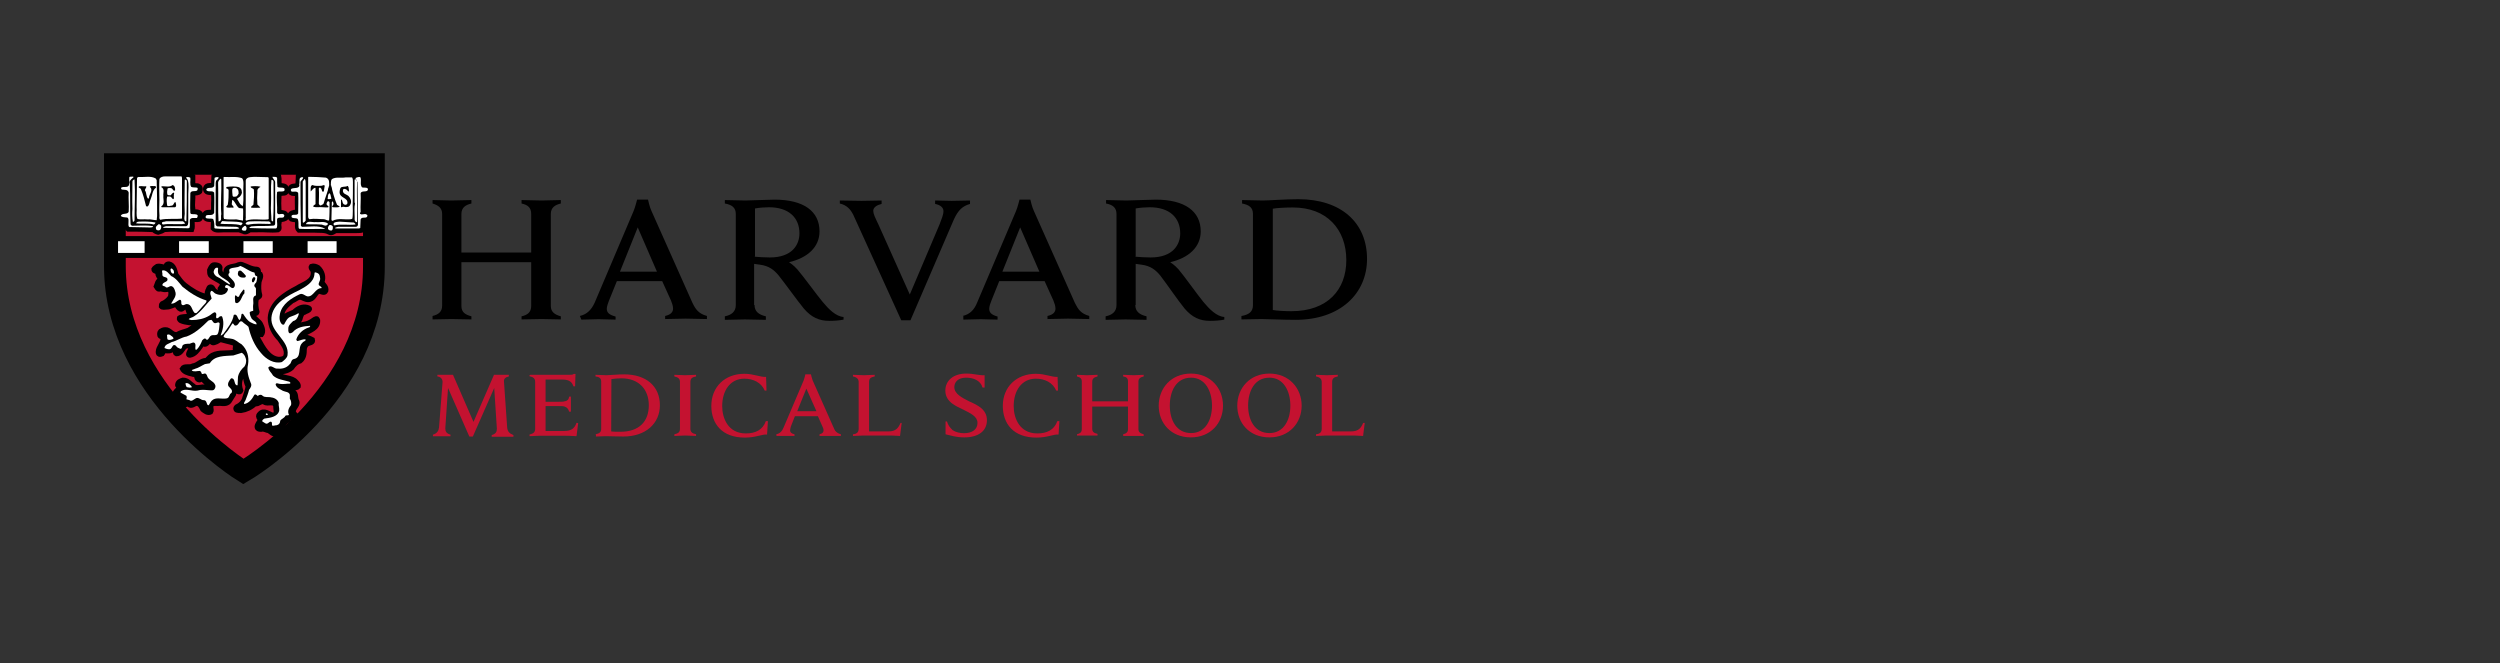 <svg xmlns="http://www.w3.org/2000/svg" xmlns:xlink="http://www.w3.org/1999/xlink" width="181" zoomAndPan="magnify" viewBox="0 0 135.75 36" height="48" preserveAspectRatio="xMidYMid meet" version="1.0"><rect x="0" y="0" width="135.75" height="36" fill="#333333" stroke="none"/><defs><clipPath id="3f2b38c3bf"><path d="M 5.215 6.43 L 27 6.43 L 27 28.32 L 5.215 28.32 Z M 5.215 6.43 " clip-rule="nonzero"/></clipPath><clipPath id="27119a2931"><path d="M 5.215 8 L 17 8 L 17 14 L 5.215 14 Z M 5.215 8 " clip-rule="nonzero"/></clipPath></defs><path fill="#000000" d="M 46.34 11.68 C 46.191 11.375 45.988 11.141 45.602 11.051 L 45.602 10.887 C 45.84 10.887 46.602 10.906 46.781 10.906 C 46.953 10.906 47.633 10.887 47.871 10.887 L 47.871 11.074 C 47.656 11.121 47.418 11.242 47.418 11.445 C 47.418 11.613 47.508 11.789 47.699 12.191 L 49.402 15.992 L 51.016 12.191 C 51.129 11.891 51.23 11.656 51.23 11.465 C 51.23 11.254 51.035 11.121 50.777 11.074 L 50.777 10.887 C 50.992 10.887 51.512 10.906 51.672 10.906 C 51.82 10.906 52.434 10.887 52.672 10.887 L 52.672 11.074 C 52.273 11.188 52.035 11.398 51.797 11.914 L 49.438 17.391 L 48.938 17.391 Z M 46.34 11.68 " fill-opacity="1" fill-rule="nonzero"/><path fill="#000000" d="M 23.488 17.156 C 23.793 17.086 24.008 16.941 24.008 16.598 L 24.008 11.613 C 24.008 11.289 23.793 11.141 23.488 11.051 L 23.488 10.863 C 23.656 10.863 24.34 10.887 24.508 10.887 C 24.699 10.887 25.426 10.863 25.598 10.863 L 25.598 11.051 C 25.293 11.121 25.055 11.266 25.055 11.613 L 25.055 13.711 L 28.844 13.711 L 28.844 11.613 C 28.844 11.266 28.648 11.121 28.32 11.051 L 28.32 10.863 C 28.492 10.863 29.195 10.887 29.41 10.887 C 29.582 10.887 30.285 10.863 30.453 10.863 L 30.453 11.051 C 30.148 11.121 29.91 11.266 29.91 11.613 L 29.91 16.617 C 29.91 16.941 30.125 17.086 30.453 17.176 L 30.453 17.344 C 30.285 17.344 29.582 17.324 29.41 17.324 C 29.219 17.324 28.492 17.344 28.32 17.344 L 28.32 17.176 C 28.629 17.109 28.844 16.965 28.844 16.617 L 28.844 14.238 L 25.055 14.238 L 25.055 16.617 C 25.055 16.965 25.27 17.086 25.598 17.176 L 25.598 17.344 C 25.426 17.344 24.699 17.324 24.508 17.324 C 24.34 17.324 23.633 17.344 23.488 17.344 Z M 31.488 17.156 C 31.883 17.066 32.121 16.809 32.293 16.43 L 34.402 11.465 C 34.492 11.254 34.594 10.84 34.594 10.84 L 35.188 10.84 C 35.188 10.84 35.277 11.266 35.379 11.465 L 37.602 16.449 C 37.773 16.797 37.93 17.031 38.387 17.156 L 38.387 17.324 C 38.148 17.324 37.387 17.301 37.227 17.301 C 37.07 17.301 36.355 17.324 36.117 17.324 L 36.117 17.156 C 36.445 17.086 36.547 16.922 36.547 16.762 C 36.547 16.617 36.5 16.484 36.434 16.316 L 35.957 15.266 L 33.496 15.266 L 33.062 16.34 C 33.02 16.449 32.949 16.641 32.949 16.762 C 32.949 16.953 33.043 17.086 33.426 17.188 L 33.426 17.355 C 33.211 17.355 32.645 17.332 32.508 17.332 L 31.566 17.355 Z M 35.672 14.75 L 34.629 12.348 L 33.664 14.75 Z M 31.488 17.156 C 31.883 17.066 32.121 16.809 32.293 16.43 L 34.402 11.465 C 34.492 11.254 34.594 10.84 34.594 10.84 L 35.188 10.84 C 35.188 10.84 35.277 11.266 35.379 11.465 L 37.602 16.449 C 37.773 16.797 37.93 17.031 38.387 17.156 L 38.387 17.324 C 38.148 17.324 37.387 17.301 37.227 17.301 C 37.07 17.301 36.355 17.324 36.117 17.324 L 36.117 17.156 C 36.445 17.086 36.547 16.922 36.547 16.762 C 36.547 16.617 36.5 16.484 36.434 16.316 L 35.957 15.266 L 33.496 15.266 L 33.062 16.34 C 33.02 16.449 32.949 16.641 32.949 16.762 C 32.949 16.953 33.043 17.086 33.426 17.188 L 33.426 17.355 C 33.211 17.355 32.645 17.332 32.508 17.332 L 31.566 17.355 Z M 35.672 14.75 L 34.629 12.348 L 33.664 14.75 Z M 52.273 17.156 C 52.672 17.066 52.91 16.809 53.059 16.43 L 55.168 11.465 C 55.258 11.254 55.359 10.84 55.359 10.84 L 55.949 10.84 C 55.949 10.84 56.043 11.266 56.145 11.465 L 58.367 16.449 C 58.539 16.797 58.695 17.031 59.148 17.156 L 59.148 17.324 C 58.91 17.324 58.152 17.301 57.992 17.301 C 57.832 17.301 57.117 17.324 56.879 17.324 L 56.879 17.156 C 57.211 17.086 57.312 16.922 57.312 16.762 C 57.312 16.617 57.266 16.484 57.199 16.316 L 56.723 15.266 L 54.258 15.266 L 53.828 16.34 C 53.781 16.449 53.715 16.641 53.715 16.762 C 53.715 16.953 53.805 17.086 54.168 17.188 L 54.168 17.355 C 53.953 17.355 53.387 17.332 53.273 17.332 L 52.309 17.355 L 52.309 17.156 Z M 56.438 14.75 L 55.395 12.348 L 54.43 14.75 Z M 67.422 17.156 C 67.82 17.086 68.035 16.922 68.035 16.574 L 68.035 11.613 C 68.035 11.266 67.82 11.121 67.445 11.051 L 67.445 10.863 C 67.66 10.863 68.387 10.887 68.578 10.887 C 68.91 10.887 69.805 10.816 70.496 10.816 C 72.836 10.816 74.23 12.102 74.23 14.059 C 74.23 15.949 72.766 17.367 70.352 17.367 C 69.668 17.367 68.805 17.324 68.5 17.324 C 68.309 17.324 67.625 17.344 67.41 17.344 L 67.41 17.156 Z M 69.102 16.832 C 69.34 16.875 69.781 16.898 70.121 16.898 C 72.086 16.898 73.105 15.734 73.105 14.125 C 73.105 12.449 72.039 11.266 70.203 11.266 C 69.828 11.266 69.352 11.289 69.113 11.332 L 69.113 16.832 Z M 69.102 16.832 " fill-opacity="1" fill-rule="nonzero"/><path fill="#000000" d="M 40.973 16.574 C 40.973 16.898 41.188 17.086 41.586 17.176 L 41.586 17.367 C 41.371 17.367 40.668 17.344 40.449 17.344 C 40.281 17.344 39.578 17.367 39.359 17.367 L 39.359 17.176 C 39.715 17.109 39.953 16.922 39.953 16.574 L 39.953 11.613 C 39.953 11.309 39.781 11.121 39.359 11.051 L 39.359 10.863 C 39.578 10.863 40.258 10.887 40.473 10.887 C 40.801 10.887 41.699 10.84 42.062 10.84 C 43.629 10.84 44.5 11.465 44.5 12.562 C 44.5 13.422 43.844 14.004 42.844 14.238 C 42.844 14.238 43.082 14.383 43.297 14.629 C 43.582 14.953 44.363 16.027 44.672 16.395 C 44.977 16.766 45.387 17.188 45.805 17.211 L 45.805 17.355 C 45.59 17.402 45.285 17.422 45.023 17.422 C 44.48 17.422 44.059 17.234 43.648 16.754 C 43.297 16.328 42.652 15.422 42.277 14.953 C 42.039 14.672 41.777 14.438 41.258 14.371 C 41.164 14.352 41.062 14.352 40.949 14.328 L 40.949 16.562 L 40.973 16.562 Z M 40.973 13.938 C 41.188 13.957 41.496 13.98 41.801 13.98 C 43.027 13.98 43.41 13.277 43.41 12.672 C 43.41 11.812 42.82 11.254 41.754 11.254 C 41.539 11.254 41.211 11.277 40.996 11.32 L 40.996 13.926 L 40.973 13.926 Z M 40.973 13.938 " fill-opacity="1" fill-rule="nonzero"/><path fill="#000000" d="M 61.648 16.574 C 61.648 16.898 61.863 17.086 62.258 17.176 L 62.258 17.367 C 62.043 17.367 61.34 17.344 61.125 17.344 C 60.953 17.344 60.25 17.367 60.035 17.367 L 60.035 17.176 C 60.387 17.109 60.625 16.922 60.625 16.574 L 60.625 11.613 C 60.625 11.309 60.453 11.121 60.059 11.051 L 60.059 10.863 C 60.273 10.863 60.953 10.887 61.168 10.887 C 61.5 10.887 62.395 10.84 62.758 10.84 C 64.324 10.84 65.199 11.465 65.199 12.562 C 65.199 13.422 64.539 14.004 63.543 14.238 C 63.543 14.238 63.781 14.383 63.996 14.629 C 64.277 14.953 65.039 16.027 65.344 16.395 C 65.652 16.766 66.059 17.188 66.48 17.211 L 66.48 17.355 C 66.266 17.402 65.957 17.422 65.695 17.422 C 65.152 17.422 64.734 17.234 64.324 16.754 C 63.973 16.328 63.359 15.422 62.996 14.953 C 62.758 14.672 62.496 14.438 61.977 14.371 C 61.883 14.352 61.781 14.352 61.668 14.328 L 61.668 16.562 L 61.648 16.562 Z M 61.648 13.938 C 61.863 13.957 62.168 13.98 62.477 13.98 C 63.699 13.98 64.086 13.277 64.086 12.672 C 64.086 11.812 63.496 11.254 62.43 11.254 C 62.215 11.254 61.883 11.277 61.668 11.32 L 61.668 13.926 L 61.648 13.926 Z M 61.648 13.938 " fill-opacity="1" fill-rule="nonzero"/><path fill="#c41230" d="M 51.332 22.887 L 51.422 22.887 C 51.469 23.078 51.594 23.234 51.73 23.359 C 51.898 23.469 52.125 23.523 52.344 23.523 C 52.797 23.523 53.078 23.312 53.078 22.965 C 53.078 22.621 52.727 22.453 52.297 22.238 C 51.969 22.074 51.332 21.848 51.332 21.211 C 51.332 20.652 51.785 20.285 52.465 20.285 C 52.922 20.285 53.148 20.395 53.465 20.375 L 53.465 21.043 L 53.352 21.043 C 53.238 20.652 52.852 20.508 52.457 20.508 C 52 20.508 51.82 20.766 51.82 21.023 C 51.82 21.391 52.25 21.602 52.625 21.793 C 53.102 22.004 53.59 22.238 53.59 22.82 C 53.59 23.379 53.16 23.75 52.363 23.75 C 51.887 23.75 51.605 23.637 51.344 23.582 L 51.344 22.887 Z M 51.332 22.887 " fill-opacity="1" fill-rule="nonzero"/><path fill="#c41230" d="M 58.48 23.582 C 58.652 23.535 58.742 23.469 58.742 23.301 L 58.742 20.719 C 58.742 20.551 58.652 20.484 58.48 20.441 L 58.48 20.352 C 58.547 20.352 58.934 20.375 59.027 20.375 C 59.117 20.375 59.5 20.352 59.594 20.352 L 59.594 20.441 C 59.422 20.484 59.309 20.551 59.309 20.719 L 59.309 21.793 L 61.25 21.793 L 61.25 20.719 C 61.25 20.531 61.16 20.465 60.988 20.441 L 60.988 20.352 C 61.078 20.352 61.441 20.375 61.555 20.375 C 61.648 20.375 62.008 20.352 62.102 20.352 L 62.102 20.441 C 61.93 20.484 61.816 20.551 61.816 20.719 L 61.816 23.301 C 61.816 23.469 61.93 23.535 62.102 23.582 L 62.102 23.672 C 62.031 23.672 61.648 23.672 61.555 23.672 C 61.465 23.672 61.078 23.672 60.988 23.672 L 60.988 23.582 C 61.16 23.535 61.25 23.469 61.25 23.301 L 61.25 22.074 L 59.309 22.074 L 59.309 23.281 C 59.309 23.469 59.422 23.516 59.594 23.559 L 59.594 23.648 C 59.523 23.648 59.117 23.648 59.027 23.648 C 58.934 23.648 58.57 23.648 58.48 23.648 Z M 58.48 23.582 " fill-opacity="1" fill-rule="nonzero"/><path fill="#c41230" d="M 57.527 22.844 L 57.48 23.594 C 57.223 23.57 56.871 23.762 56.281 23.762 C 55.031 23.762 54.453 23.012 54.453 22.039 C 54.453 21.012 55.191 20.297 56.246 20.297 C 56.766 20.297 57.098 20.484 57.426 20.465 L 57.449 21.211 L 57.355 21.211 C 57.164 20.766 56.723 20.562 56.246 20.562 C 55.461 20.562 55.043 21.234 55.043 22.051 C 55.043 22.719 55.371 23.535 56.324 23.535 C 56.848 23.535 57.242 23.348 57.414 22.867 L 57.527 22.867 Z M 57.527 22.844 " fill-opacity="1" fill-rule="nonzero"/><path fill="#c41230" d="M 62.918 22.027 C 62.918 21.078 63.598 20.285 64.664 20.285 C 65.73 20.285 66.41 21.078 66.41 22.027 C 66.41 22.977 65.73 23.75 64.664 23.75 C 63.586 23.75 62.918 22.977 62.918 22.027 Z M 65.812 22.027 C 65.812 21.258 65.457 20.508 64.676 20.508 C 63.871 20.508 63.52 21.234 63.52 22.027 C 63.52 22.797 63.871 23.516 64.676 23.516 C 65.457 23.516 65.812 22.797 65.812 22.027 Z M 65.812 22.027 " fill-opacity="1" fill-rule="nonzero"/><path fill="#c41230" d="M 67.184 22.027 C 67.184 21.078 67.863 20.285 68.93 20.285 C 69.996 20.285 70.68 21.078 70.68 22.027 C 70.68 22.977 69.996 23.75 68.93 23.75 C 67.844 23.75 67.184 22.977 67.184 22.027 Z M 70.066 22.027 C 70.066 21.258 69.715 20.508 68.93 20.508 C 68.125 20.508 67.773 21.234 67.773 22.027 C 67.773 22.797 68.125 23.516 68.93 23.516 C 69.715 23.516 70.066 22.797 70.066 22.027 Z M 70.066 22.027 " fill-opacity="1" fill-rule="nonzero"/><path fill="#c41230" d="M 28.785 20.352 L 30.918 20.352 C 30.988 20.352 31.113 20.352 31.156 20.305 L 31.25 20.305 L 31.227 20.977 L 31.137 20.977 C 31.066 20.766 30.941 20.609 30.523 20.609 L 29.625 20.609 L 29.625 21.816 C 29.625 21.816 30.305 21.816 30.363 21.816 C 30.453 21.816 30.602 21.816 30.648 21.793 C 30.816 21.77 30.887 21.68 30.906 21.535 L 31 21.535 C 31 21.625 31 21.859 31 21.926 C 31 21.992 31 22.23 31 22.352 L 30.906 22.352 C 30.863 22.207 30.793 22.117 30.648 22.074 C 30.602 22.051 30.453 22.051 30.363 22.051 C 30.316 22.051 29.625 22.051 29.625 22.051 L 29.625 23.402 L 30.648 23.402 C 31.078 23.402 31.215 23.211 31.305 22.957 L 31.395 22.977 L 31.305 23.684 C 30.977 23.66 30.781 23.66 30.43 23.66 L 29.344 23.66 C 29.25 23.66 28.867 23.684 28.754 23.684 L 28.754 23.594 C 28.945 23.547 29.059 23.48 29.059 23.289 L 29.059 20.73 C 29.059 20.562 28.969 20.473 28.754 20.43 L 28.754 20.363 L 28.785 20.363 Z M 28.785 20.352 " fill-opacity="1" fill-rule="nonzero"/><path fill="#c41230" d="M 36.922 20.742 C 36.922 20.574 36.832 20.484 36.617 20.441 L 36.617 20.352 C 36.73 20.352 37.113 20.375 37.207 20.375 C 37.297 20.375 37.684 20.352 37.797 20.352 L 37.797 20.441 C 37.578 20.484 37.488 20.551 37.488 20.742 L 37.488 23.281 C 37.488 23.445 37.578 23.535 37.797 23.582 L 37.797 23.672 C 37.684 23.672 37.32 23.648 37.207 23.648 C 37.113 23.648 36.73 23.672 36.617 23.672 L 36.617 23.582 C 36.832 23.535 36.922 23.469 36.922 23.281 Z M 36.922 20.742 " fill-opacity="1" fill-rule="nonzero"/><path fill="#c41230" d="M 42.152 23.582 C 42.367 23.535 42.48 23.391 42.551 23.211 L 43.641 20.652 C 43.684 20.543 43.73 20.328 43.73 20.328 L 44.035 20.328 C 44.035 20.328 44.082 20.543 44.125 20.652 L 45.262 23.211 C 45.328 23.402 45.434 23.516 45.66 23.582 L 45.66 23.672 C 45.547 23.672 45.137 23.672 45.07 23.672 C 44.977 23.672 44.613 23.672 44.5 23.672 L 44.5 23.582 C 44.672 23.535 44.719 23.469 44.719 23.367 C 44.719 23.301 44.695 23.223 44.648 23.133 L 44.41 22.598 L 43.164 22.598 L 42.945 23.156 C 42.926 23.223 42.902 23.324 42.902 23.367 C 42.902 23.457 42.945 23.535 43.141 23.582 L 43.141 23.672 C 43.027 23.672 42.742 23.672 42.664 23.672 L 42.164 23.672 Z M 44.332 22.328 L 43.785 21.102 L 43.289 22.328 Z M 44.332 22.328 " fill-opacity="1" fill-rule="nonzero"/><path fill="#c41230" d="M 41.699 22.844 L 41.652 23.594 C 41.391 23.57 41.039 23.762 40.449 23.762 C 39.203 23.762 38.625 23.012 38.625 22.039 C 38.625 21.012 39.359 20.297 40.418 20.297 C 40.938 20.297 41.266 20.484 41.598 20.465 L 41.621 21.211 L 41.527 21.211 C 41.336 20.766 40.895 20.562 40.418 20.562 C 39.633 20.562 39.215 21.234 39.215 22.051 C 39.215 22.719 39.543 23.535 40.496 23.535 C 41.02 23.535 41.414 23.348 41.586 22.867 L 41.699 22.867 Z M 41.699 22.844 " fill-opacity="1" fill-rule="nonzero"/><path fill="#c41230" d="M 48.895 22.977 C 48.777 23.234 48.656 23.426 48.234 23.426 L 47.191 23.426 L 47.191 20.742 C 47.191 20.551 47.281 20.484 47.496 20.441 L 47.496 20.352 C 47.383 20.352 46.996 20.375 46.906 20.375 C 46.816 20.375 46.43 20.352 46.316 20.352 L 46.316 20.441 C 46.531 20.484 46.625 20.586 46.625 20.742 L 46.625 23.281 C 46.625 23.469 46.531 23.559 46.316 23.582 L 46.316 23.672 C 46.43 23.672 46.816 23.648 46.906 23.648 L 47.996 23.648 C 48.348 23.648 48.562 23.648 48.871 23.672 L 48.961 22.965 L 48.895 22.965 Z M 48.895 22.977 " fill-opacity="1" fill-rule="nonzero"/><path fill="#c41230" d="M 74.016 22.977 C 73.902 23.234 73.777 23.426 73.355 23.426 L 72.336 23.426 L 72.336 20.742 C 72.336 20.551 72.426 20.484 72.641 20.441 L 72.641 20.352 C 72.527 20.352 72.141 20.375 72.051 20.375 C 71.961 20.375 71.574 20.352 71.461 20.352 L 71.461 20.441 C 71.676 20.484 71.77 20.586 71.77 20.742 L 71.77 23.281 C 71.77 23.469 71.676 23.559 71.461 23.582 L 71.461 23.672 C 71.574 23.672 71.961 23.648 72.051 23.648 L 73.141 23.648 C 73.492 23.648 73.707 23.648 74.016 23.672 L 74.105 22.965 L 74.016 22.965 Z M 74.016 22.977 " fill-opacity="1" fill-rule="nonzero"/><path fill="#c41230" d="M 32.336 23.582 C 32.555 23.535 32.645 23.469 32.645 23.281 L 32.645 20.719 C 32.645 20.531 32.531 20.465 32.336 20.441 L 32.336 20.352 C 32.449 20.352 32.836 20.375 32.926 20.375 C 33.098 20.375 33.539 20.328 33.891 20.328 C 35.094 20.328 35.832 20.977 35.832 22.004 C 35.832 22.988 35.07 23.703 33.848 23.703 C 33.496 23.703 33.086 23.684 32.926 23.684 C 32.836 23.684 32.473 23.703 32.359 23.703 L 32.359 23.594 L 32.336 23.594 Z M 33.188 23.426 C 33.301 23.445 33.52 23.445 33.688 23.445 C 34.707 23.445 35.23 22.887 35.23 22.004 C 35.23 21.145 34.688 20.543 33.746 20.543 C 33.551 20.543 33.348 20.562 33.199 20.586 Z M 33.188 23.426 " fill-opacity="1" fill-rule="nonzero"/><path fill="#c41230" d="M 27.539 23.211 L 27.367 20.742 C 27.344 20.574 27.438 20.484 27.629 20.441 L 27.629 20.352 C 27.48 20.352 27.277 20.352 27.176 20.352 C 27.105 20.352 26.938 20.352 26.824 20.352 L 25.711 22.91 L 24.598 20.352 C 24.484 20.352 24.316 20.352 24.227 20.352 C 24.156 20.352 23.895 20.352 23.75 20.352 L 23.75 20.441 C 23.941 20.465 24.031 20.586 24.031 20.742 L 23.84 23.211 C 23.816 23.402 23.727 23.535 23.508 23.602 L 23.508 23.691 L 23.988 23.691 C 24.055 23.691 24.34 23.691 24.461 23.691 L 24.461 23.602 C 24.227 23.535 24.18 23.414 24.18 23.258 L 24.328 21.066 L 25.484 23.703 L 25.676 23.703 L 26.836 21.066 L 26.98 23.281 C 26.98 23.426 26.938 23.559 26.699 23.625 L 26.699 23.715 C 26.812 23.715 27.219 23.715 27.289 23.715 L 27.879 23.715 L 27.879 23.625 C 27.652 23.535 27.562 23.426 27.539 23.211 Z M 27.539 23.211 " fill-opacity="1" fill-rule="nonzero"/><path fill="#c41230" d="M 13.219 8.906 L 6.172 8.906 L 6.148 14.449 C 6.148 21.258 13.082 25.594 13.148 25.637 L 13.172 25.66 C 13.195 25.66 13.242 25.637 13.242 25.637 C 14.422 24.867 20.289 20.766 20.289 14.496 L 20.289 8.93 C 20.277 8.906 13.219 8.906 13.219 8.906 Z M 20.254 13.824 L 6.297 13.824 L 6.297 13.031 L 20.254 13.031 Z M 20.254 13.824 " fill-opacity="1" fill-rule="nonzero"/><path fill="#000000" d="M 8.543 9.578 C 9.02 9.387 9.543 9.531 10.051 9.488 C 10.199 9.512 10.383 9.422 10.484 9.555 C 10.484 9.699 10.484 9.836 10.484 10.004 C 10.527 10.113 10.699 10.047 10.766 10.09 C 10.812 10.113 10.859 10.137 10.879 10.203 C 10.902 10.27 10.879 10.348 10.859 10.414 C 10.766 10.504 10.641 10.484 10.508 10.504 L 10.461 10.551 C 10.484 10.828 10.414 11.062 10.461 11.32 C 10.461 11.367 10.438 11.465 10.508 11.488 C 10.652 11.488 10.766 11.488 10.859 11.578 C 10.902 11.645 10.902 11.723 10.879 11.812 C 10.836 12.094 10.383 11.77 10.426 12.094 C 10.426 12.203 10.449 12.371 10.402 12.484 C 9.883 12.484 9.359 12.438 8.895 12.484 C 8.805 12.551 8.703 12.594 8.566 12.629 C 8.477 12.605 8.371 12.562 8.305 12.484 C 7.828 12.461 7.387 12.461 6.934 12.461 C 6.785 12.348 6.887 12.137 6.84 11.969 C 6.773 11.879 6.648 11.945 6.559 11.902 C 6.488 11.902 6.465 11.836 6.445 11.789 C 6.445 11.699 6.445 11.602 6.512 11.531 C 6.582 11.488 6.703 11.488 6.797 11.488 L 6.84 11.445 C 6.82 11.141 6.887 10.84 6.82 10.516 C 6.773 10.449 6.672 10.516 6.625 10.473 C 6.559 10.449 6.457 10.406 6.434 10.305 C 6.41 10.238 6.41 10.16 6.477 10.09 C 6.57 9.98 6.762 10.113 6.852 10.004 L 6.898 9.555 C 6.965 9.41 7.137 9.488 7.273 9.488 C 7.512 9.441 7.793 9.488 8.031 9.488 C 8.227 9.488 8.395 9.531 8.543 9.578 Z M 8.543 9.578 " fill-opacity="1" fill-rule="nonzero"/><path fill="#ffffff" d="M 9.18 14.449 L 9.156 14.539 C 9.156 14.586 9.109 14.629 9.066 14.605 L 8.871 14.586 C 8.805 14.562 8.727 14.539 8.656 14.562 C 8.633 14.586 8.59 14.605 8.543 14.652 C 8.566 14.652 8.566 14.672 8.566 14.672 C 8.609 14.695 8.715 14.719 8.734 14.84 C 8.734 14.93 8.781 15.008 8.828 15.055 L 8.848 15.098 C 8.871 15.121 8.871 15.145 8.871 15.164 C 8.871 15.188 8.871 15.188 8.848 15.211 L 8.758 15.32 L 8.715 15.367 C 8.715 15.367 8.668 15.477 8.645 15.535 C 8.668 15.578 8.691 15.602 8.715 15.602 C 8.805 15.578 8.883 15.602 8.953 15.602 L 9.098 15.625 L 9.168 15.625 C 9.211 15.625 9.316 15.602 9.383 15.645 C 9.383 15.645 9.449 15.758 9.449 15.793 C 9.473 15.836 9.473 15.859 9.473 15.902 C 9.473 15.949 9.473 15.992 9.449 16.047 L 9.43 16.117 C 9.43 16.137 9.43 16.16 9.406 16.16 C 9.293 16.352 9.121 16.484 8.906 16.586 C 8.93 16.586 8.93 16.586 8.93 16.586 C 8.93 16.586 8.93 16.586 8.93 16.605 C 8.953 16.629 9.02 16.629 9.098 16.605 L 9.145 16.605 C 9.234 16.605 9.316 16.586 9.406 16.539 L 9.668 16.473 C 9.711 16.449 9.734 16.496 9.758 16.52 C 9.801 16.605 9.871 16.684 9.926 16.73 C 9.926 16.73 9.926 16.73 9.973 16.684 C 10.02 16.641 10.121 16.574 10.234 16.617 C 10.234 16.617 10.258 16.617 10.258 16.641 C 10.348 16.707 10.371 16.809 10.402 16.875 C 10.426 16.922 10.426 16.988 10.473 17.02 C 10.496 17.043 10.496 17.066 10.496 17.066 L 10.496 17.086 C 10.496 17.176 10.402 17.234 10.383 17.234 L 10.359 17.234 L 10.336 17.254 L 10.121 17.301 C 10.051 17.301 9.973 17.324 9.926 17.344 C 9.926 17.344 9.926 17.367 9.949 17.367 C 10.039 17.41 10.188 17.434 10.324 17.457 L 10.395 17.48 L 10.848 17.48 C 10.891 17.48 10.891 17.5 10.914 17.523 C 10.938 17.547 10.914 17.59 10.891 17.613 L 10.848 17.68 L 10.824 17.703 L 10.371 18.004 C 10.348 18.004 10.109 18.094 10.109 18.094 L 9.758 18.238 L 9.734 18.238 C 9.52 18.285 9.406 18.172 9.281 18.094 C 9.211 18.027 9.133 17.98 9.043 17.98 C 8.973 17.98 8.895 18.004 8.848 18.051 C 8.828 18.07 8.828 18.094 8.828 18.137 C 8.828 18.16 8.828 18.16 8.828 18.184 L 8.848 18.184 C 8.895 18.207 8.996 18.227 8.996 18.352 C 8.996 18.52 8.93 18.629 8.848 18.742 C 8.805 18.832 8.734 18.953 8.734 19.043 L 8.734 19.066 C 8.734 19.09 8.734 19.109 8.758 19.109 L 8.805 19.109 L 8.828 19.066 C 8.848 19.02 8.895 18.953 8.996 18.922 L 9.02 18.922 C 9.211 18.941 9.305 18.922 9.371 18.855 C 9.395 18.832 9.418 18.832 9.418 18.832 C 9.461 18.832 9.531 18.832 9.586 18.875 C 9.645 18.922 9.656 18.965 9.656 19.02 C 9.656 19.02 9.656 19.043 9.656 19.066 C 9.77 19.043 9.848 18.953 9.938 18.809 L 9.984 18.742 C 10.008 18.719 10.031 18.695 10.051 18.695 L 10.121 18.676 C 10.211 18.652 10.312 18.609 10.426 18.676 C 10.449 18.695 10.473 18.719 10.473 18.742 C 10.473 18.766 10.473 18.785 10.473 18.809 C 10.473 18.898 10.426 18.977 10.402 19.043 C 10.402 19.043 10.383 19.09 10.383 19.133 C 10.551 19.09 10.688 18.941 10.812 18.785 L 10.879 18.695 C 10.902 18.652 10.949 18.531 11.098 18.531 L 11.117 18.531 C 11.188 18.551 11.211 18.531 11.289 18.418 L 11.438 18.273 C 11.461 18.25 11.461 18.25 11.504 18.25 L 11.551 18.25 C 11.574 18.25 11.594 18.25 11.617 18.273 C 11.641 18.293 11.641 18.293 11.641 18.316 L 11.641 18.461 C 11.664 18.461 11.73 18.418 11.789 18.418 L 11.98 18.305 C 12.004 18.285 12.027 18.285 12.07 18.305 L 12.785 18.496 C 12.934 18.539 12.957 18.641 12.957 18.73 C 12.957 18.754 12.957 18.797 12.957 18.797 C 12.957 18.82 12.957 18.844 12.957 18.863 C 12.957 18.887 12.957 18.887 12.98 18.91 C 13.004 18.934 13.004 18.953 13.004 18.977 C 13.004 19 13.004 19 13.004 19.02 C 12.98 19.09 12.91 19.168 12.719 19.168 L 12.367 19.188 C 12.082 19.188 11.801 19.188 11.586 19.379 L 11.391 19.57 C 11.367 19.59 11.348 19.59 11.324 19.59 C 11.176 19.59 11.086 19.66 10.973 19.738 C 10.879 19.805 10.754 19.883 10.621 19.902 C 10.527 19.949 10.402 19.949 10.312 19.949 C 10.223 19.949 10.164 19.949 10.145 19.973 C 10.234 20.082 10.402 20.141 10.574 20.184 C 10.598 20.184 10.664 20.207 10.664 20.207 C 10.734 20.207 10.859 20.207 10.902 20.316 C 10.902 20.316 10.902 20.34 10.902 20.363 C 10.902 20.453 10.926 20.508 10.973 20.508 L 10.992 20.508 C 11.016 20.484 11.109 20.441 11.23 20.508 C 11.254 20.531 11.402 20.676 11.402 20.676 L 11.594 20.867 C 11.617 20.887 11.617 20.934 11.594 20.953 C 11.527 21.102 11.355 21.066 11.266 21.066 L 11.109 21.066 C 10.961 21.09 10.754 21.133 10.609 20.953 L 10.633 20.977 L 10.414 20.91 C 10.301 20.82 10.199 20.719 10.062 20.719 C 9.918 20.766 9.848 20.809 9.848 20.887 L 9.871 20.934 L 9.938 21 C 9.961 21.023 9.961 21.043 9.961 21.043 C 9.961 21.043 9.961 21.043 9.961 21.066 C 9.961 21.09 9.938 21.109 9.918 21.133 C 9.801 21.199 9.656 21.324 9.656 21.457 C 9.656 21.48 9.656 21.504 9.656 21.504 C 9.656 21.504 9.656 21.504 9.656 21.523 C 9.68 21.523 9.699 21.504 9.699 21.504 C 9.746 21.48 9.848 21.457 9.938 21.504 C 9.961 21.523 9.984 21.547 9.984 21.57 L 9.984 21.68 C 9.984 21.793 10.008 21.848 10.031 21.895 C 10.051 21.895 10.074 21.871 10.074 21.871 C 10.145 21.828 10.289 21.781 10.426 21.871 C 10.449 21.871 10.496 21.871 10.574 21.828 L 10.723 21.758 C 10.746 21.758 10.746 21.758 10.746 21.758 C 10.984 21.758 11.098 21.973 11.141 22.105 C 11.254 22.195 11.355 22.25 11.426 22.219 L 11.426 22.195 C 11.426 22.172 11.426 22.152 11.426 22.105 C 11.426 22.082 11.402 22.039 11.402 21.992 C 11.402 21.906 11.426 21.805 11.574 21.758 C 11.594 21.758 11.812 21.738 11.812 21.738 L 11.98 21.738 C 12.195 21.758 12.355 21.758 12.434 21.625 C 12.434 21.625 12.605 21.367 12.629 21.324 C 12.629 21.301 12.652 21.156 12.652 21.156 C 12.652 21.109 12.672 21.09 12.719 21.09 C 12.785 21.066 12.891 21.09 12.934 21.109 C 12.934 21.109 12.957 21.109 12.98 21.133 C 12.934 21.023 12.91 20.898 12.91 20.789 C 12.91 20.719 12.91 20.676 12.934 20.598 C 12.98 20.43 13.047 20.297 13.148 20.172 C 13.172 20.148 13.219 20.129 13.262 20.148 L 13.309 20.172 C 13.332 20.195 13.355 20.219 13.379 20.238 L 13.422 20.473 C 13.445 20.621 13.469 20.754 13.535 20.898 C 13.535 20.922 13.559 20.922 13.535 20.945 L 13.445 21.27 L 13.379 21.523 C 13.309 21.781 13.141 21.973 12.898 22.082 L 12.898 22.105 C 12.898 22.105 12.945 22.105 12.992 22.105 C 12.992 22.105 13.059 22.105 13.082 22.105 C 13.344 22.082 13.582 21.938 13.762 21.758 C 13.785 21.738 13.832 21.715 13.852 21.738 C 13.898 21.758 13.945 21.738 14.023 21.691 C 14.102 21.648 14.238 21.582 14.375 21.672 C 14.422 21.715 14.523 21.715 14.613 21.691 C 14.762 21.691 14.988 21.672 15.047 21.926 L 15.047 22.082 C 15.066 22.195 15.09 22.43 14.828 22.508 C 14.809 22.508 14.809 22.508 14.785 22.508 L 14.523 22.418 C 14.309 22.328 14.215 22.309 14.125 22.418 C 14.102 22.441 14.082 22.484 14.082 22.508 C 14.102 22.574 14.195 22.719 14.082 22.832 C 14.012 22.945 13.969 23.023 14.012 23.113 C 14.012 23.113 14.035 23.133 14.102 23.113 C 14.195 23.066 14.32 23.113 14.41 23.133 L 14.523 23.18 C 14.547 23.18 14.566 23.199 14.566 23.199 L 14.613 23.223 C 14.703 23.289 14.785 23.336 14.875 23.367 L 14.875 23.348 L 14.922 23.234 C 14.941 23.211 15.09 23.145 15.09 23.145 C 15.18 23.102 15.203 23.102 15.203 23.055 C 15.227 22.887 15.352 22.73 15.512 22.633 C 15.531 22.633 15.555 22.609 15.578 22.609 C 15.625 22.609 15.75 22.562 15.793 22.52 L 15.793 22.484 L 15.75 22.441 C 15.727 22.418 15.727 22.395 15.703 22.395 C 15.703 22.375 15.703 22.352 15.703 22.328 C 15.703 22.219 15.77 22.117 15.816 22.027 C 15.863 21.961 15.883 21.883 15.883 21.836 C 15.883 21.816 15.883 21.793 15.863 21.75 C 15.863 21.727 15.84 21.727 15.84 21.727 L 15.816 21.559 C 15.793 21.445 15.793 21.367 15.727 21.301 L 15.531 21.211 L 15.465 21.145 C 15.418 21.121 15.418 21.102 15.418 21.055 C 15.418 20.965 15.465 20.91 15.59 20.887 L 15.613 20.887 C 15.727 20.844 15.852 20.887 15.941 20.934 C 16.031 20.953 16.055 20.953 16.09 20.953 C 16.066 20.887 16 20.809 15.941 20.742 C 15.828 20.676 15.68 20.629 15.543 20.598 C 15.305 20.551 15.066 20.484 14.93 20.273 C 14.91 20.25 14.91 20.227 14.91 20.207 C 14.91 20.184 14.91 20.16 14.93 20.141 L 14.953 20.117 C 14.977 20.094 15.023 20.094 15.047 20.094 C 15.328 20.16 15.613 20.094 15.805 19.926 C 15.918 19.781 16.066 19.602 16.281 19.535 C 16.453 19.422 16.477 19.211 16.477 18.953 C 16.477 18.809 16.543 18.719 16.645 18.629 L 16.859 18.539 C 16.93 18.52 16.953 18.52 16.953 18.496 C 16.836 18.453 16.691 18.383 16.578 18.406 C 16.555 18.406 16.531 18.406 16.508 18.383 C 16.441 18.363 16.441 18.316 16.418 18.273 L 16.418 18.25 C 16.418 18.184 16.465 18.137 16.508 18.105 L 16.555 18.059 L 16.77 17.949 C 17.055 17.781 17.246 17.691 17.246 17.457 L 17.246 17.434 C 17.223 17.457 17.18 17.457 17.156 17.5 L 16.961 17.59 C 16.816 17.656 16.656 17.703 16.508 17.734 C 16.34 17.758 16.203 17.805 16.078 17.883 C 16.055 17.883 16.055 17.902 16.031 17.902 C 15.988 17.902 15.918 17.883 15.918 17.812 C 15.918 17.793 15.918 17.77 15.918 17.746 C 15.918 17.703 15.941 17.656 15.965 17.637 C 16.008 17.57 16.078 17.523 16.156 17.488 C 16.246 17.445 16.305 17.422 16.328 17.344 L 16.352 17.277 C 16.395 17.168 16.441 17 16.609 16.93 C 16.633 16.93 16.758 16.863 16.758 16.863 C 16.781 16.863 16.805 16.844 16.805 16.844 C 16.805 16.844 16.805 16.844 16.781 16.82 C 16.543 16.754 16.305 16.93 16.168 17.055 L 16.145 17.078 L 16.031 17.098 C 15.863 17.168 15.703 17.246 15.602 17.355 C 15.602 17.379 15.578 17.379 15.555 17.379 C 15.512 17.402 15.465 17.379 15.406 17.355 C 15.363 17.332 15.34 17.289 15.34 17.246 C 15.293 16.875 15.602 16.598 15.84 16.383 L 15.883 16.34 L 15.93 16.316 L 16.078 16.25 C 16.191 16.184 16.34 16.082 16.531 16.184 C 16.68 16.25 16.793 16.293 16.906 16.273 C 16.973 16.25 17.02 16.184 17.098 16.082 C 17.145 16.016 17.211 15.914 17.312 15.848 C 17.406 15.801 17.508 15.848 17.574 15.848 C 17.598 15.848 17.668 15.871 17.668 15.871 L 17.688 15.848 L 17.688 15.781 C 17.688 15.715 17.645 15.637 17.574 15.547 L 17.484 15.434 C 17.461 15.41 17.461 15.41 17.461 15.391 C 17.461 15.367 17.461 15.367 17.461 15.344 C 17.484 15.277 17.508 15.199 17.508 15.109 C 17.508 14.918 17.438 14.762 17.293 14.641 C 17.246 14.617 17.145 14.574 17.055 14.574 C 17.055 14.594 17.074 14.617 17.074 14.617 L 17.168 14.809 C 17.168 14.832 17.168 14.852 17.168 14.875 C 17.168 15.301 16.816 15.477 16.508 15.625 L 16.246 15.77 C 15.656 16.07 14.875 16.539 14.828 17.312 C 14.828 17.703 15 18.082 15.328 18.406 C 15.328 18.406 15.328 18.43 15.352 18.43 L 15.465 18.598 C 15.578 18.785 15.727 18.965 15.727 19.223 C 15.727 19.266 15.727 19.336 15.703 19.414 C 15.613 19.648 15.328 19.648 15.227 19.648 C 14.637 19.602 14.332 19.02 14.094 18.598 L 14.047 18.531 L 14 18.441 C 13.934 18.293 13.852 18.16 13.852 17.992 C 13.852 17.973 13.852 17.926 13.875 17.926 C 13.898 17.902 13.969 17.836 14.094 17.902 C 14.113 17.902 14.207 18.07 14.207 18.07 C 14.227 18.094 14.227 18.117 14.227 18.137 C 14.227 18.117 14.25 18.094 14.25 18.051 C 14.25 17.961 14.207 17.836 14.16 17.727 L 14.137 17.703 C 14.113 17.656 14.047 17.59 13.969 17.535 C 13.875 17.469 13.773 17.367 13.73 17.254 L 13.73 17.234 C 13.73 17.234 13.73 17.234 13.73 17.211 C 13.73 17.066 13.844 17.043 13.898 17.02 L 13.922 17.02 C 13.875 16.875 13.852 16.719 13.852 16.551 C 13.852 16.484 13.852 16.383 13.875 16.316 L 14.023 16.172 C 14.07 16.148 14.07 16.148 14.07 16.125 C 14.023 15.961 14.023 15.781 14.023 15.613 C 14.023 15.547 14.023 15.469 14.023 15.398 C 14.023 15.379 14.07 15.234 14.07 15.234 C 14.094 15.164 14.113 15.121 14.113 15.066 C 14.113 15.043 14.113 15.043 14.113 15.02 C 14.023 14.977 14 14.852 14 14.809 L 14 14.762 C 14.023 14.762 14.023 14.762 14.023 14.762 C 13.785 14.762 13.57 14.672 13.387 14.574 L 13.195 14.484 C 13.148 14.461 13.105 14.484 13.023 14.527 L 12.91 14.574 L 12.797 14.594 C 12.684 14.617 12.559 14.641 12.492 14.707 C 12.445 14.754 12.445 14.82 12.445 14.918 L 12.445 15.008 C 12.426 15.074 12.379 15.098 12.355 15.098 C 12.289 15.121 12.242 15.098 12.184 15.074 L 12.164 15.074 C 11.969 14.988 11.902 14.797 11.945 14.605 C 11.945 14.586 11.926 14.539 11.926 14.539 C 11.879 14.516 11.777 14.496 11.707 14.516 C 11.664 14.539 11.617 14.586 11.594 14.707 C 11.594 14.707 11.574 14.73 11.574 14.754 L 11.574 14.773 C 11.574 14.84 11.594 14.918 11.617 14.941 C 11.688 15.008 11.812 15.086 11.945 15.156 L 12.254 15.32 C 12.277 15.344 12.277 15.344 12.277 15.367 C 12.277 15.391 12.301 15.434 12.301 15.457 C 12.301 15.566 12.254 15.645 12.207 15.715 C 12.23 15.734 12.301 15.781 12.301 15.879 C 12.301 15.902 12.301 15.902 12.301 15.926 C 12.301 15.969 12.254 15.992 12.23 15.992 C 12.039 16.039 11.879 15.992 11.73 15.902 L 11.641 15.793 C 11.617 15.746 11.594 15.723 11.574 15.723 C 11.574 15.723 11.551 15.77 11.551 15.793 L 11.504 15.879 C 11.504 15.859 11.504 15.949 11.504 15.949 C 11.504 16.016 11.48 16.117 11.414 16.184 C 11.391 16.203 11.367 16.203 11.348 16.203 L 11.254 16.203 C 10.879 16.094 10.539 15.902 10.164 15.625 C 9.996 15.512 9.883 15.344 9.77 15.176 L 9.68 15.066 L 9.656 15.043 L 9.633 14.93 C 9.562 14.695 9.52 14.562 9.348 14.508 C 9.203 14.449 9.18 14.449 9.18 14.449 Z M 12.082 15.781 C 12.105 15.758 12.105 15.758 12.105 15.734 C 12.105 15.734 12.082 15.758 12.082 15.781 Z M 13.91 17.02 C 13.934 17.02 13.934 17.02 13.91 17.02 Z M 11.688 18.574 C 11.688 18.551 11.688 18.551 11.688 18.574 Z M 11.688 18.574 " fill-opacity="1" fill-rule="nonzero"/><g clip-path="url(#3f2b38c3bf)"><path stroke-linecap="butt" transform="matrix(0.529, 0, 0, 0.521, 5.224, 6.428)" fill="none" stroke-linejoin="miter" d="M 1.917 15.389 C 1.917 12.264 1.917 8.831 1.917 4.755 L 28.505 4.755 C 28.505 4.755 28.505 6.321 28.505 15.434 C 28.505 28.901 15.108 36.807 15.108 36.807 C 15.108 36.807 1.917 28.534 1.917 15.389 Z M 1.917 15.389 " stroke="#000000" stroke-width="2.234" stroke-opacity="1" stroke-miterlimit="4"/></g><path fill="#000000" d="M 16.066 22.543 C 16.02 22.496 15.977 22.43 15.953 22.395 C 15.906 22.141 16.281 21.973 16.102 21.727 C 16.055 21.559 16.102 21.379 15.93 21.258 C 15.816 21.168 15.668 21.145 15.555 21.066 C 15.555 21 15.645 21.023 15.668 21 C 15.883 20.953 16.043 21.191 16.215 21 C 16.238 20.855 16.102 20.742 16 20.652 C 15.691 20.441 15.238 20.543 15 20.207 L 15.023 20.184 C 15.305 20.25 15.637 20.184 15.852 19.992 C 15.965 19.824 16.113 19.668 16.305 19.625 C 16.52 19.457 16.543 19.199 16.543 18.977 C 16.543 18.887 16.59 18.785 16.656 18.719 C 16.77 18.629 17.055 18.652 16.984 18.441 C 16.816 18.352 16.656 18.273 16.484 18.293 C 16.395 18.25 16.508 18.184 16.531 18.148 C 16.816 17.961 17.293 17.848 17.27 17.402 C 17.246 17.355 17.246 17.289 17.18 17.289 C 17.066 17.312 16.961 17.434 16.848 17.48 C 16.566 17.648 16.238 17.59 15.953 17.758 C 15.906 17.758 15.906 17.691 15.93 17.668 C 16.02 17.523 16.238 17.523 16.305 17.344 C 16.352 17.199 16.371 17.02 16.543 16.977 C 16.633 16.91 16.781 16.91 16.828 16.785 C 16.828 16.719 16.734 16.695 16.68 16.676 C 16.418 16.605 16.156 16.742 15.965 16.93 C 15.77 17.02 15.531 17.098 15.398 17.234 C 15.375 17.234 15.328 17.234 15.328 17.188 C 15.285 16.82 15.613 16.562 15.875 16.352 C 16.043 16.305 16.203 16.094 16.395 16.184 C 16.543 16.25 16.68 16.328 16.848 16.273 C 17.066 16.203 17.086 15.969 17.281 15.848 C 17.43 15.801 17.609 16.016 17.711 15.801 C 17.758 15.59 17.598 15.477 17.496 15.332 C 17.609 15.055 17.52 14.73 17.281 14.516 C 17.168 14.449 17.02 14.406 16.906 14.449 C 16.816 14.562 16.996 14.664 16.996 14.773 C 17.043 15.289 16.477 15.398 16.121 15.637 C 15.488 15.961 14.703 16.449 14.66 17.266 C 14.66 17.715 14.875 18.129 15.18 18.43 C 15.352 18.707 15.613 18.965 15.512 19.336 C 15.441 19.48 15.273 19.5 15.137 19.5 C 14.59 19.457 14.285 18.855 14.047 18.43 C 13.977 18.262 13.875 18.105 13.855 17.914 C 13.875 17.891 13.898 17.891 13.945 17.914 C 14.035 18.004 14.035 18.215 14.207 18.195 C 14.352 18.004 14.25 17.77 14.16 17.59 C 14.07 17.422 13.855 17.332 13.762 17.145 C 13.762 17 13.957 17.098 13.977 16.953 C 13.91 16.719 13.887 16.461 13.934 16.25 C 13.977 16.16 14.125 16.16 14.125 16.039 C 14.059 15.801 14.059 15.59 14.082 15.332 C 14.102 15.188 14.227 15.031 14.148 14.887 C 13.977 14.84 14.125 14.629 13.957 14.605 C 13.648 14.605 13.41 14.438 13.148 14.352 C 13.004 14.305 12.91 14.395 12.797 14.418 C 12.629 14.461 12.445 14.461 12.32 14.586 C 12.23 14.672 12.254 14.797 12.254 14.93 C 12.23 14.996 12.164 14.93 12.105 14.93 C 11.992 14.863 11.938 14.719 11.957 14.586 C 11.98 14.516 11.957 14.473 11.891 14.418 C 11.801 14.371 11.676 14.328 11.586 14.371 C 11.473 14.418 11.414 14.562 11.367 14.672 C 11.367 14.762 11.367 14.887 11.414 14.953 C 11.605 15.145 11.867 15.211 12.051 15.379 C 12.094 15.488 12.004 15.59 11.938 15.68 C 11.938 15.77 12.082 15.77 12.051 15.871 C 11.902 15.914 11.766 15.871 11.652 15.781 C 11.586 15.715 11.562 15.566 11.438 15.566 C 11.312 15.566 11.324 15.715 11.266 15.781 C 11.223 15.871 11.266 15.992 11.176 16.059 L 11.098 16.059 C 10.723 15.949 10.383 15.734 10.051 15.477 C 9.859 15.332 9.723 15.109 9.574 14.918 C 9.508 14.684 9.461 14.383 9.18 14.316 C 9.109 14.316 9.031 14.34 9.008 14.406 L 8.984 14.496 C 8.84 14.496 8.703 14.406 8.531 14.449 C 8.465 14.496 8.383 14.539 8.34 14.617 C 8.34 14.785 8.531 14.707 8.555 14.852 C 8.555 14.965 8.645 15.066 8.703 15.156 C 8.656 15.223 8.59 15.242 8.555 15.32 L 8.465 15.559 C 8.508 15.625 8.555 15.723 8.633 15.723 C 8.746 15.68 8.871 15.77 9.008 15.746 C 9.098 15.746 9.223 15.68 9.246 15.812 C 9.293 15.926 9.246 16.027 9.246 16.117 C 9.133 16.281 8.965 16.418 8.793 16.484 C 8.746 16.527 8.746 16.598 8.746 16.652 C 8.816 16.742 8.965 16.695 9.055 16.695 C 9.246 16.695 9.383 16.586 9.574 16.551 C 9.621 16.641 9.688 16.766 9.793 16.809 C 9.938 16.852 9.984 16.641 10.121 16.695 C 10.234 16.785 10.211 16.953 10.312 17.066 C 10.312 17.133 10.27 17.133 10.223 17.156 C 10.051 17.199 9.848 17.156 9.723 17.266 C 9.699 17.332 9.77 17.41 9.812 17.434 C 9.961 17.5 10.121 17.523 10.289 17.547 C 10.438 17.57 10.598 17.5 10.746 17.547 L 10.699 17.613 L 10.246 17.914 C 10.031 18.004 9.812 18.027 9.633 18.148 C 9.348 18.215 9.234 17.871 8.973 17.891 C 8.859 17.891 8.781 17.938 8.715 17.98 C 8.645 18.051 8.645 18.148 8.668 18.238 C 8.715 18.328 8.84 18.285 8.84 18.383 C 8.84 18.641 8.602 18.832 8.578 19.09 C 8.578 19.156 8.578 19.234 8.668 19.258 C 8.715 19.277 8.781 19.258 8.84 19.234 C 8.883 19.188 8.883 19.09 8.984 19.066 C 9.156 19.09 9.316 19.09 9.418 18.977 C 9.461 18.977 9.531 19.02 9.531 19.066 C 9.531 19.133 9.531 19.211 9.598 19.234 C 9.836 19.234 9.926 19 10.051 18.844 C 10.145 18.82 10.27 18.754 10.359 18.82 C 10.402 18.988 10.27 19.078 10.246 19.246 C 10.246 19.289 10.289 19.312 10.336 19.312 C 10.621 19.266 10.766 19.031 10.926 18.82 C 10.949 18.777 10.973 18.707 11.074 18.707 C 11.289 18.777 11.336 18.52 11.473 18.43 L 11.516 18.43 C 11.539 18.496 11.492 18.539 11.516 18.598 C 11.605 18.688 11.711 18.598 11.801 18.574 L 11.992 18.461 C 12.23 18.531 12.469 18.574 12.707 18.652 C 12.902 18.719 12.707 18.934 12.82 19.043 C 12.797 19.109 12.707 19.133 12.629 19.133 C 12.23 19.18 11.754 19.09 11.426 19.367 L 11.234 19.559 C 10.926 19.559 10.777 19.816 10.496 19.859 C 10.301 19.973 10.02 19.816 9.906 20.027 C 9.996 20.219 10.234 20.285 10.426 20.328 C 10.52 20.375 10.641 20.328 10.688 20.418 C 10.688 20.508 10.711 20.629 10.836 20.652 C 10.902 20.676 10.949 20.562 11.051 20.629 C 11.141 20.777 11.312 20.844 11.379 20.953 C 11.312 21.066 11.164 21 11.051 21 L 11.027 21 C 10.859 21.023 10.652 21.09 10.527 20.953 C 10.359 20.844 10.223 20.629 9.961 20.629 C 9.812 20.676 9.68 20.719 9.656 20.867 C 9.633 20.953 9.723 20.977 9.77 21.055 C 9.598 21.168 9.441 21.336 9.484 21.547 C 9.508 21.59 9.531 21.637 9.574 21.637 C 9.668 21.637 9.723 21.57 9.812 21.613 C 9.836 21.758 9.793 21.961 9.961 22.039 C 10.074 22.016 10.176 21.871 10.312 21.992 C 10.461 22.062 10.551 21.926 10.688 21.906 C 10.879 21.906 10.949 22.094 11.016 22.23 C 11.129 22.316 11.301 22.465 11.473 22.375 C 11.586 22.207 11.379 22.027 11.586 21.926 C 11.699 21.883 11.824 21.926 11.957 21.906 C 12.176 21.926 12.414 21.949 12.527 21.715 L 12.719 21.414 L 12.766 21.223 C 12.879 21.18 13.047 21.391 13.117 21.199 C 13.047 21.012 13.023 20.832 13.07 20.641 C 13.117 20.496 13.16 20.387 13.262 20.297 L 13.309 20.316 C 13.355 20.551 13.379 20.766 13.48 20.965 C 13.457 21.18 13.367 21.355 13.309 21.57 C 13.262 21.781 13.094 21.961 12.879 22.062 C 12.832 22.105 12.785 22.152 12.832 22.23 C 12.879 22.316 13.023 22.273 13.117 22.297 C 13.398 22.25 13.66 22.129 13.875 21.926 C 14.094 21.973 14.184 21.738 14.375 21.836 C 14.57 21.984 14.922 21.727 14.988 22.051 C 14.965 22.195 15.102 22.441 14.875 22.52 C 14.637 22.477 14.352 22.172 14.113 22.453 C 14.07 22.496 14.023 22.562 14.07 22.664 C 14.113 22.73 14.16 22.809 14.094 22.879 C 14.023 22.988 13.922 23.133 14 23.246 C 14.047 23.312 14.148 23.312 14.215 23.312 C 14.363 23.27 14.477 23.379 14.613 23.379 C 14.727 23.469 14.852 23.594 15.012 23.57 C 15.078 23.523 15.055 23.457 15.102 23.402 C 15.191 23.312 15.406 23.336 15.406 23.145 C 15.43 23 15.555 22.887 15.668 22.82 C 15.703 22.719 15.988 22.652 16.066 22.543 Z M 16.066 22.543 " fill-opacity="1" fill-rule="nonzero"/><path stroke-linecap="butt" transform="matrix(0.529, 0, 0, 0.521, 5.224, 6.428)" fill="none" stroke-linejoin="miter" d="M 20.489 30.917 C 20.4 30.827 20.319 30.7 20.275 30.632 C 20.186 30.145 20.895 29.883 20.555 29.351 C 20.467 29.028 20.555 28.684 20.231 28.451 C 20.017 28.279 19.736 28.234 19.522 28.084 C 19.522 27.957 19.692 28.002 19.736 27.957 C 20.142 27.867 20.445 28.324 20.77 27.957 C 20.814 27.679 20.555 27.462 20.364 27.29 C 19.78 26.885 18.924 27.08 18.474 26.435 L 18.518 26.39 C 19.05 26.518 19.677 26.39 20.083 26.023 C 20.297 25.701 20.578 25.401 20.939 25.319 C 21.345 24.997 21.39 24.502 21.39 24.075 C 21.39 23.902 21.478 23.708 21.604 23.58 C 21.818 23.408 22.357 23.453 22.224 23.048 C 21.906 22.876 21.604 22.726 21.279 22.763 C 21.153 22.681 21.323 22.553 21.367 22.486 C 21.906 22.126 22.807 21.909 22.763 21.055 C 22.718 20.965 22.718 20.837 22.593 20.837 C 22.379 20.882 22.179 21.115 21.965 21.204 C 21.434 21.527 20.814 21.414 20.275 21.737 C 20.186 21.737 20.186 21.609 20.231 21.564 C 20.4 21.287 20.814 21.287 20.939 20.942 C 21.028 20.665 21.065 20.32 21.39 20.238 C 21.559 20.11 21.84 20.11 21.928 19.87 C 21.928 19.743 21.751 19.698 21.648 19.661 C 21.153 19.526 20.659 19.788 20.297 20.148 C 19.928 20.32 19.478 20.47 19.227 20.732 C 19.182 20.732 19.094 20.732 19.094 20.642 C 19.013 19.938 19.633 19.443 20.127 19.039 C 20.445 18.949 20.747 18.544 21.109 18.716 C 21.39 18.844 21.648 18.994 21.965 18.889 C 22.379 18.754 22.46 18.304 22.785 18.072 C 23.065 17.982 23.405 18.394 23.597 17.982 C 23.685 17.577 23.383 17.36 23.191 17.083 C 23.405 16.551 23.235 15.929 22.785 15.516 C 22.571 15.389 22.29 15.306 22.076 15.389 C 21.906 15.606 22.246 15.801 22.246 16.011 C 22.334 17 21.264 17.21 20.592 17.667 C 19.397 18.289 17.913 19.226 17.832 20.792 C 17.832 21.654 18.238 22.448 18.813 23.026 C 19.138 23.558 19.633 24.052 19.441 24.764 C 19.308 25.041 18.991 25.079 18.732 25.079 C 17.699 24.997 17.123 23.842 16.673 23.026 C 16.54 22.703 16.348 22.404 16.311 22.036 C 16.348 21.991 16.392 21.991 16.481 22.036 C 16.651 22.209 16.651 22.613 16.975 22.576 C 17.249 22.209 17.057 21.759 16.887 21.414 C 16.717 21.092 16.311 20.92 16.134 20.56 C 16.134 20.283 16.503 20.47 16.54 20.193 C 16.414 19.743 16.37 19.248 16.459 18.844 C 16.54 18.671 16.82 18.671 16.82 18.439 C 16.695 17.982 16.695 17.577 16.739 17.083 C 16.776 16.805 17.012 16.506 16.865 16.228 C 16.54 16.138 16.82 15.734 16.503 15.689 C 15.92 15.689 15.47 15.366 14.975 15.202 C 14.702 15.112 14.525 15.284 14.311 15.329 C 13.993 15.411 13.646 15.411 13.41 15.651 C 13.24 15.816 13.285 16.056 13.285 16.311 C 13.24 16.438 13.115 16.311 13.004 16.311 C 12.79 16.183 12.687 15.906 12.724 15.651 C 12.768 15.516 12.724 15.434 12.598 15.329 C 12.428 15.239 12.192 15.202 12.022 15.239 C 11.808 15.329 11.698 15.606 11.609 15.816 C 11.609 15.988 11.609 16.228 11.698 16.356 C 12.059 16.723 12.554 16.85 12.901 17.173 C 12.982 17.382 12.812 17.577 12.687 17.75 C 12.687 17.922 12.96 17.922 12.901 18.117 C 12.62 18.199 12.362 18.117 12.148 17.944 C 12.022 17.817 11.978 17.532 11.742 17.532 C 11.506 17.532 11.528 17.817 11.417 17.944 C 11.336 18.117 11.417 18.349 11.247 18.477 L 11.1 18.477 C 10.391 18.267 9.749 17.855 9.122 17.36 C 8.76 17.083 8.501 16.655 8.221 16.288 C 8.096 15.839 8.007 15.262 7.475 15.134 C 7.343 15.134 7.195 15.179 7.151 15.306 L 7.106 15.479 C 6.833 15.479 6.575 15.306 6.25 15.389 C 6.125 15.479 5.97 15.561 5.888 15.711 C 5.888 16.033 6.25 15.884 6.294 16.161 C 6.294 16.378 6.464 16.573 6.575 16.745 C 6.486 16.873 6.361 16.91 6.294 17.06 L 6.125 17.517 C 6.206 17.645 6.294 17.832 6.442 17.832 C 6.656 17.75 6.892 17.922 7.151 17.877 C 7.32 17.877 7.557 17.75 7.601 18.004 C 7.69 18.222 7.601 18.417 7.601 18.589 C 7.387 18.904 7.069 19.166 6.745 19.293 C 6.656 19.376 6.656 19.511 6.656 19.616 C 6.789 19.788 7.069 19.698 7.239 19.698 C 7.601 19.698 7.859 19.488 8.221 19.421 C 8.31 19.593 8.435 19.833 8.634 19.915 C 8.907 19.998 8.996 19.593 9.254 19.698 C 9.468 19.87 9.38 20.193 9.616 20.41 C 9.616 20.537 9.535 20.537 9.446 20.582 C 9.122 20.665 8.738 20.582 8.501 20.792 C 8.457 20.92 8.59 21.07 8.671 21.115 C 8.952 21.242 9.254 21.287 9.572 21.332 C 9.852 21.377 10.155 21.242 10.435 21.332 L 10.347 21.459 L 9.491 22.036 C 9.085 22.209 8.671 22.254 8.332 22.486 C 7.793 22.613 7.579 21.954 7.084 21.991 C 6.87 21.991 6.723 22.081 6.597 22.164 C 6.464 22.299 6.464 22.486 6.508 22.658 C 6.597 22.831 6.833 22.748 6.833 22.936 C 6.833 23.43 6.383 23.797 6.339 24.292 C 6.339 24.419 6.339 24.569 6.464 24.614 C 6.553 24.652 6.678 24.614 6.789 24.569 C 6.87 24.479 6.87 24.292 7.069 24.247 C 7.387 24.292 7.69 24.292 7.881 24.075 C 7.97 24.075 8.096 24.157 8.096 24.247 C 8.096 24.374 8.096 24.524 8.221 24.569 C 8.671 24.569 8.848 24.12 9.085 23.82 C 9.254 23.775 9.491 23.648 9.66 23.775 C 9.749 24.097 9.491 24.27 9.446 24.592 C 9.446 24.674 9.535 24.719 9.616 24.719 C 10.155 24.629 10.435 24.18 10.731 23.775 C 10.775 23.693 10.819 23.558 11.011 23.558 C 11.417 23.693 11.506 23.198 11.764 23.026 L 11.845 23.026 C 11.89 23.153 11.808 23.235 11.845 23.348 C 12.022 23.52 12.214 23.348 12.384 23.303 L 12.746 23.085 C 13.196 23.22 13.646 23.303 14.097 23.453 C 14.466 23.58 14.097 23.992 14.311 24.202 C 14.274 24.33 14.097 24.374 13.949 24.374 C 13.196 24.464 12.296 24.292 11.676 24.824 L 11.314 25.191 C 10.731 25.191 10.458 25.686 9.919 25.768 C 9.557 25.986 9.018 25.686 8.804 26.091 C 8.974 26.458 9.424 26.585 9.786 26.668 C 9.963 26.758 10.199 26.668 10.28 26.84 C 10.28 27.012 10.325 27.245 10.561 27.29 C 10.686 27.335 10.775 27.117 10.967 27.245 C 11.137 27.53 11.461 27.657 11.587 27.867 C 11.461 28.084 11.181 27.957 10.967 27.957 L 10.923 27.957 C 10.605 28.002 10.221 28.129 9.985 27.867 C 9.66 27.657 9.402 27.245 8.907 27.245 C 8.634 27.335 8.376 27.417 8.332 27.739 C 8.287 27.912 8.457 27.957 8.546 28.107 C 8.221 28.324 7.926 28.639 8.007 29.051 C 8.051 29.133 8.096 29.223 8.184 29.223 C 8.354 29.223 8.457 29.088 8.634 29.178 C 8.671 29.456 8.59 29.845 8.907 29.995 C 9.122 29.95 9.321 29.673 9.572 29.905 C 9.852 30.033 10.066 29.778 10.28 29.733 C 10.649 29.733 10.775 30.1 10.908 30.355 C 11.122 30.527 11.439 30.805 11.764 30.632 C 11.978 30.317 11.587 29.973 11.978 29.778 C 12.192 29.695 12.428 29.778 12.687 29.733 C 13.093 29.778 13.543 29.823 13.757 29.373 L 14.119 28.789 L 14.207 28.429 C 14.421 28.339 14.739 28.751 14.872 28.384 C 14.739 28.017 14.702 27.679 14.783 27.312 C 14.872 27.035 14.96 26.818 15.152 26.645 L 15.233 26.69 C 15.322 27.14 15.366 27.552 15.558 27.934 C 15.514 28.339 15.344 28.684 15.233 29.088 C 15.152 29.501 14.827 29.845 14.421 30.033 C 14.333 30.123 14.252 30.205 14.333 30.355 C 14.421 30.527 14.702 30.445 14.872 30.482 C 15.411 30.4 15.898 30.168 16.311 29.778 C 16.717 29.86 16.887 29.411 17.249 29.605 C 17.618 29.883 18.282 29.396 18.407 30.018 C 18.363 30.295 18.621 30.767 18.193 30.917 C 17.743 30.827 17.212 30.25 16.761 30.79 C 16.673 30.872 16.584 30.999 16.673 31.194 C 16.761 31.322 16.843 31.472 16.717 31.599 C 16.584 31.816 16.392 32.094 16.54 32.311 C 16.628 32.438 16.82 32.438 16.953 32.438 C 17.226 32.348 17.44 32.566 17.699 32.566 C 17.913 32.738 18.149 32.97 18.452 32.933 C 18.577 32.843 18.54 32.716 18.621 32.611 C 18.791 32.438 19.205 32.483 19.205 32.116 C 19.242 31.839 19.478 31.621 19.692 31.494 C 19.803 31.254 20.341 31.127 20.489 30.917 Z M 20.489 30.917 " stroke="#000000" stroke-width="0.456" stroke-opacity="1" stroke-miterlimit="4"/><path fill="#ffffff" d="M 11.844 14.594 C 11.824 14.707 11.824 14.832 11.891 14.918 C 12.082 15.133 12.391 15.199 12.504 15.434 L 12.434 15.434 C 12.195 15.289 11.98 15.109 11.754 15.008 C 11.664 14.941 11.586 14.84 11.605 14.73 C 11.629 14.664 11.652 14.562 11.754 14.539 C 11.801 14.516 11.844 14.551 11.844 14.594 Z M 11.844 14.594 " fill-opacity="1" fill-rule="nonzero"/><path fill="#ffffff" d="M 13.809 14.797 C 13.855 14.84 13.809 14.965 13.922 14.988 C 13.945 14.988 13.969 15.008 13.969 15.031 C 13.969 15.121 13.945 15.223 13.922 15.312 C 13.898 15.379 13.809 15.398 13.809 15.523 C 13.809 15.566 13.875 15.59 13.898 15.668 L 13.898 16.039 C 13.66 16.105 13.785 16.383 13.75 16.527 C 13.73 16.641 13.75 16.762 13.75 16.875 C 13.707 16.898 13.582 16.898 13.559 16.965 C 13.559 17.109 13.625 17.223 13.672 17.312 C 13.762 17.422 13.934 17.457 13.934 17.613 C 13.82 17.613 13.695 17.547 13.605 17.5 C 13.434 17.41 13.32 17.223 13.207 17.055 C 13.184 17.031 13.141 17.031 13.117 17.055 C 13.094 17.168 13.094 17.312 13.004 17.379 C 12.891 17.312 12.891 17.008 12.695 17.098 C 12.629 17.488 12.367 17.805 12.129 18.129 C 12.082 18.148 12.062 18.215 11.98 18.215 C 12.094 17.914 12.195 17.566 12.07 17.211 C 12.051 17.145 11.98 17.168 11.926 17.188 C 11.879 17.234 11.832 17.301 11.754 17.277 C 11.688 17.188 11.824 17.02 11.664 16.953 C 11.551 16.977 11.449 17.098 11.355 17.145 C 11.074 17.312 10.746 17.379 10.414 17.379 C 10.348 17.379 10.301 17.355 10.246 17.332 C 10.312 17.246 10.461 17.246 10.551 17.168 C 10.926 16.93 11.188 16.52 11.492 16.215 C 11.473 16.07 11.348 15.914 11.473 15.793 C 11.562 15.793 11.617 15.902 11.688 15.938 C 11.832 16.004 11.992 16.047 12.141 15.98 C 12.254 15.957 12.355 15.836 12.379 15.723 C 12.379 15.68 12.355 15.637 12.309 15.637 C 12.266 15.637 12.242 15.637 12.219 15.59 C 12.219 15.523 12.266 15.477 12.309 15.477 C 12.48 15.477 12.617 15.801 12.742 15.547 C 12.809 15.332 12.594 15.176 12.457 15.031 C 12.414 14.988 12.391 14.941 12.414 14.863 C 12.527 14.797 12.391 14.695 12.48 14.605 C 12.652 14.496 12.879 14.562 13.047 14.438 C 13.344 14.551 13.559 14.754 13.809 14.797 Z M 13.809 14.797 " fill-opacity="1" fill-rule="nonzero"/><path fill="#ffffff" d="M 9.441 14.73 C 9.441 14.773 9.461 14.82 9.441 14.84 C 9.395 14.887 9.348 14.84 9.324 14.82 C 9.281 14.773 9.258 14.707 9.258 14.652 C 9.27 14.473 9.441 14.664 9.441 14.73 Z M 9.441 14.73 " fill-opacity="1" fill-rule="nonzero"/><path fill="#ffffff" d="M 9.293 14.988 C 9.555 15.098 9.723 15.355 9.906 15.566 C 10.301 15.891 10.734 16.172 11.211 16.316 C 11.23 16.383 11.164 16.461 11.117 16.508 C 10.949 16.676 10.836 16.852 10.664 17 C 10.621 17 10.598 17 10.574 17 C 10.402 16.832 10.426 16.527 10.145 16.508 C 10.051 16.508 9.973 16.617 9.883 16.551 C 9.793 16.484 9.906 16.316 9.77 16.273 C 9.598 16.34 9.484 16.508 9.293 16.484 C 9.406 16.273 9.621 16.059 9.508 15.812 C 9.484 15.703 9.418 15.555 9.293 15.535 C 9.18 15.535 9.121 15.645 9.008 15.602 C 8.965 15.512 8.746 15.555 8.84 15.41 C 8.906 15.301 9.168 15.301 9.078 15.109 C 9.008 15.02 8.816 15.066 8.816 14.918 C 8.84 14.852 8.77 14.73 8.816 14.684 C 9.031 14.641 9.18 14.875 9.293 14.988 Z M 9.293 14.988 " fill-opacity="1" fill-rule="nonzero"/><path fill="#ffffff" d="M 17.383 15.109 C 17.406 15.254 17.27 15.344 17.312 15.477 C 17.359 15.547 17.484 15.566 17.461 15.645 C 17.109 15.645 17.031 16.117 16.703 16.094 C 16.555 16.07 16.441 15.902 16.27 15.98 C 15.816 16.195 15.328 16.496 15.203 17.031 C 15.16 17.246 15.16 17.457 15.316 17.613 C 15.363 17.637 15.406 17.637 15.43 17.613 C 15.523 17.445 15.602 17.246 15.805 17.188 C 15.918 17.145 16.066 17.098 16.18 17.02 C 16.203 17.02 16.227 17 16.227 17.043 C 16.18 17.211 16.113 17.391 15.918 17.434 C 15.805 17.547 15.656 17.668 15.656 17.824 C 15.656 17.891 15.637 18.016 15.703 18.082 C 15.77 18.129 15.852 18.059 15.895 18.039 C 16.133 17.758 16.484 17.715 16.836 17.691 C 16.859 17.715 16.816 17.781 16.77 17.781 C 16.465 17.871 16.18 18.129 16.09 18.43 C 16.09 18.473 16.133 18.52 16.156 18.52 C 16.305 18.496 16.418 18.406 16.59 18.43 C 16.633 18.52 16.477 18.52 16.418 18.617 C 16.133 18.875 16.418 19.414 15.941 19.5 C 15.793 19.547 15.828 19.715 15.727 19.781 C 15.555 19.992 15.293 20.039 15.066 20.016 C 14.875 20.039 14.738 19.781 14.57 19.949 C 14.59 20.141 14.738 20.227 14.828 20.395 C 15.066 20.609 15.375 20.629 15.68 20.719 C 15.727 20.719 15.75 20.766 15.77 20.785 C 15.77 20.855 15.68 20.832 15.625 20.832 C 15.43 20.855 15.227 20.875 15.035 20.809 C 15.012 20.809 14.988 20.832 14.965 20.855 C 14.988 21.066 15.227 21.133 15.363 21.223 C 15.512 21.289 15.691 21.27 15.738 21.434 L 15.738 21.648 C 15.805 21.738 15.828 21.883 15.805 21.992 C 15.691 22.141 15.59 22.316 15.691 22.531 C 15.645 22.574 15.543 22.531 15.5 22.574 C 15.43 22.719 15.262 22.742 15.215 22.855 C 15.215 22.965 15.148 23.066 15.023 23.09 C 14.93 23.09 14.852 23.133 14.785 23.113 C 14.738 23.043 14.809 22.945 14.715 22.898 C 14.602 22.879 14.547 23.066 14.41 22.988 C 14.34 22.945 14.297 22.922 14.238 22.879 C 14.238 22.789 14.309 22.766 14.352 22.73 C 14.66 22.688 15.066 22.641 15.16 22.309 C 15.18 22.141 15.113 22.027 15.137 21.883 C 15.09 21.715 14.922 21.602 14.738 21.582 C 14.57 21.535 14.387 21.602 14.262 21.492 C 14.215 21.445 14.172 21.426 14.094 21.445 C 14.047 21.445 14.023 21.512 13.977 21.492 C 13.934 21.445 13.863 21.379 13.809 21.445 C 13.695 21.66 13.523 21.895 13.262 21.938 C 13.219 21.871 13.309 21.793 13.332 21.727 C 13.398 21.559 13.48 21.355 13.523 21.168 C 13.594 21.078 13.695 20.934 13.617 20.797 C 13.5 20.496 13.379 20.148 13.469 19.793 C 13.535 19.367 13.422 18.977 13.117 18.695 C 12.945 18.609 12.785 18.418 12.57 18.395 C 12.426 18.352 12.242 18.395 12.141 18.285 C 12.164 18.137 12.309 18.051 12.379 17.938 L 12.617 17.566 C 12.707 17.547 12.684 17.68 12.785 17.68 C 12.98 17.68 12.98 17.355 13.16 17.469 C 13.254 17.578 13.398 17.637 13.492 17.746 C 13.605 18.262 13.82 18.773 14.172 19.168 C 14.453 19.512 14.887 19.77 15.305 19.66 C 15.418 19.57 15.59 19.445 15.613 19.289 C 15.727 18.473 14.672 18.059 14.738 17.246 C 14.809 16.473 15.613 16.059 16.246 15.758 C 16.598 15.566 17.031 15.332 17.074 14.898 C 17.074 14.852 17.074 14.832 17.098 14.785 C 17.383 14.832 17.359 14.988 17.383 15.109 Z M 17.383 15.109 " fill-opacity="1" fill-rule="nonzero"/><path fill="#ffffff" d="M 11.664 17.547 C 11.754 17.566 11.879 17.434 11.926 17.566 C 11.902 17.758 11.902 17.992 11.812 18.148 C 11.719 18.238 11.574 18.172 11.48 18.215 C 11.336 18.262 11.312 18.586 11.152 18.383 C 11.086 18.363 11.039 18.43 10.984 18.473 C 10.914 18.641 10.836 18.82 10.699 18.965 C 10.676 18.988 10.633 19.012 10.609 18.965 C 10.586 18.855 10.676 18.641 10.516 18.598 C 10.449 18.598 10.371 18.641 10.301 18.664 C 10.156 18.664 9.973 18.664 9.906 18.773 C 9.883 18.844 9.883 18.941 9.793 18.941 C 9.699 18.898 9.598 18.875 9.555 18.773 C 9.508 18.754 9.461 18.707 9.406 18.754 C 9.336 18.82 9.316 18.965 9.191 18.965 C 9.098 18.965 9.02 18.941 8.93 18.898 C 8.953 18.688 9.191 18.664 9.324 18.574 C 9.609 18.508 9.848 18.316 10.133 18.273 C 10.586 18.105 10.961 17.758 11.312 17.41 C 11.355 17.391 11.426 17.367 11.48 17.367 C 11.562 17.434 11.562 17.523 11.664 17.547 Z M 11.664 17.547 " fill-opacity="1" fill-rule="nonzero"/><path fill="#ffffff" d="M 9.418 18.395 C 9.324 18.441 9.203 18.484 9.109 18.441 C 9.066 18.395 9.086 18.273 9.066 18.207 C 9.086 18.137 9.18 18.16 9.234 18.184 C 9.293 18.25 9.418 18.273 9.418 18.395 Z M 9.418 18.395 " fill-opacity="1" fill-rule="nonzero"/><path fill="#ffffff" d="M 13.367 19.559 C 13.367 19.703 13.344 19.793 13.273 19.902 C 13.105 20.051 12.969 20.227 12.922 20.465 C 12.922 20.629 12.902 20.766 12.902 20.91 C 12.855 20.953 12.809 20.887 12.785 20.867 C 12.719 20.754 12.742 20.52 12.547 20.543 C 12.457 20.652 12.332 20.82 12.402 20.965 C 12.492 21.078 12.664 21.18 12.57 21.336 C 12.426 21.402 12.48 21.613 12.289 21.637 C 12.004 21.68 11.719 21.547 11.504 21.75 C 11.438 21.816 11.391 21.914 11.336 22.004 C 11.223 22.027 11.242 21.836 11.164 21.77 C 11.117 21.703 11.016 21.75 10.949 21.703 C 10.859 21.66 10.734 21.559 10.621 21.637 C 10.527 21.68 10.402 21.828 10.289 21.727 L 10.121 21.68 C 10.121 21.637 10.164 21.57 10.121 21.492 L 9.812 21.324 C 9.793 21.301 9.812 21.258 9.836 21.234 C 10.098 21.066 10.402 21.258 10.711 21.211 C 10.926 21.145 11.109 21.168 11.324 21.188 C 11.438 21.188 11.586 21.234 11.652 21.121 C 11.699 21.055 11.719 20.953 11.676 20.887 C 11.586 20.676 11.301 20.652 11.242 20.395 C 11.223 20.352 11.199 20.305 11.152 20.285 C 11.086 20.262 11.039 20.328 10.961 20.305 C 10.938 20.238 10.914 20.16 10.848 20.141 C 10.699 20.141 10.539 20.207 10.414 20.117 C 10.438 20.051 10.527 20.07 10.586 20.027 C 10.777 19.98 10.938 19.859 11.129 19.77 L 11.391 19.727 C 11.652 19.301 12.195 19.336 12.672 19.301 L 13.129 19.156 C 13.297 19.258 13.344 19.434 13.367 19.559 Z M 13.367 19.559 " fill-opacity="1" fill-rule="nonzero"/><path fill="#ffffff" d="M 10.426 21.023 C 10.336 21.066 10.234 21.043 10.145 21.023 C 10.098 20.977 10.074 20.875 10.074 20.809 C 10.223 20.766 10.359 20.91 10.426 21.023 Z M 10.426 21.023 " fill-opacity="1" fill-rule="nonzero"/><path fill="#ffffff" d="M 14.547 22.484 C 14.547 22.531 14.5 22.531 14.477 22.531 C 14.434 22.531 14.434 22.508 14.434 22.484 C 14.434 22.418 14.523 22.465 14.547 22.484 Z M 14.547 22.484 " fill-opacity="1" fill-rule="nonzero"/><path fill="#000000" d="M 13.344 14.965 C 13.367 15.031 13.32 15.074 13.254 15.074 C 13.137 15.074 13.035 15.074 12.969 14.988 C 12.879 14.918 12.922 14.82 12.945 14.73 C 12.992 14.684 13.035 14.684 13.094 14.707 C 13.172 14.773 13.273 14.875 13.344 14.965 Z M 13.344 14.965 " fill-opacity="1" fill-rule="nonzero"/><path fill="#000000" d="M 13.863 15.109 C 13.863 15.176 13.82 15.254 13.773 15.32 C 13.73 15.344 13.684 15.32 13.684 15.277 C 13.66 15.211 13.707 15.109 13.75 15.066 C 13.785 15.031 13.863 15.055 13.863 15.109 Z M 13.863 15.109 " fill-opacity="1" fill-rule="nonzero"/><path fill="#000000" d="M 13.273 15.758 L 13.273 15.926 C 13.105 16.094 13.105 16.371 12.879 16.461 C 12.809 16.461 12.766 16.441 12.766 16.371 C 12.766 16.281 12.742 16.137 12.766 16.047 C 12.855 16.004 12.879 16.195 12.98 16.094 C 13.023 15.949 13.148 15.836 13.219 15.723 C 13.219 15.715 13.273 15.734 13.273 15.758 Z M 13.273 15.758 " fill-opacity="1" fill-rule="nonzero"/><path stroke-linecap="butt" transform="matrix(0.529, 0, 0, 0.521, 5.224, 6.428)" fill-opacity="1" fill="#000000" fill-rule="nonzero" stroke-linejoin="miter" d="M 1.917 12.496 L 28.483 12.496 L 28.483 14.317 L 1.917 14.317 Z M 1.917 12.496 " stroke="#000000" stroke-width="0.456" stroke-opacity="1" stroke-miterlimit="4"/><path fill="#ffffff" d="M 16.703 13.098 L 18.277 13.098 L 18.277 13.734 L 16.703 13.734 Z M 16.703 13.098 " fill-opacity="1" fill-rule="nonzero"/><path fill="#ffffff" d="M 13.219 13.098 L 14.809 13.098 L 14.809 13.734 L 13.219 13.734 Z M 13.219 13.098 " fill-opacity="1" fill-rule="nonzero"/><path fill="#ffffff" d="M 9.723 13.098 L 11.336 13.098 L 11.336 13.734 L 9.723 13.734 Z M 9.723 13.098 " fill-opacity="1" fill-rule="nonzero"/><path fill="#ffffff" d="M 6.41 13.098 L 7.852 13.098 L 7.852 13.734 L 6.41 13.734 Z M 6.41 13.098 " fill-opacity="1" fill-rule="nonzero"/><path stroke-linecap="butt" transform="matrix(0.529, 0, 0, 0.521, 5.224, 6.428)" fill-opacity="1" fill="#000000" fill-rule="nonzero" stroke-linejoin="miter" d="M 27.265 5.916 C 27.479 6.194 27.346 6.576 27.391 6.898 C 27.605 7.07 28.144 6.898 28.21 7.348 C 28.247 7.52 28.121 7.67 28.033 7.76 C 27.863 7.932 27.583 7.76 27.457 7.932 C 27.413 8.464 27.457 9.041 27.457 9.663 C 27.627 9.753 27.819 9.753 27.996 9.836 C 28.077 9.926 28.166 10.053 28.166 10.203 C 28.166 10.33 28.077 10.48 27.885 10.525 C 27.76 10.608 27.479 10.525 27.435 10.698 C 27.346 10.975 27.435 11.32 27.391 11.642 C 27.221 11.724 26.94 11.724 26.726 11.724 L 24.586 11.724 C 24.416 11.807 24.18 12.047 23.921 11.897 C 23.471 11.619 22.844 11.724 22.357 11.679 L 20.792 11.679 C 20.511 11.402 20.703 11.02 20.614 10.698 C 20.533 10.525 20.209 10.608 20.039 10.525 C 19.869 10.435 19.869 10.248 19.869 10.113 C 19.869 9.948 20.039 9.836 20.231 9.798 C 20.364 9.708 20.592 9.836 20.637 9.663 C 20.637 9.131 20.592 8.554 20.637 8.06 C 20.592 7.737 20.186 7.932 20.017 7.782 C 19.847 7.692 19.847 7.46 19.891 7.288 C 20.017 6.965 20.378 7.07 20.637 6.965 L 20.681 6.876 L 20.725 5.939 L 20.77 5.849 L 23.235 5.894 C 23.515 5.894 23.766 6.021 24.047 6.104 C 24.586 5.699 25.331 5.939 25.981 5.781 C 26.387 5.916 26.837 5.826 27.265 5.916 Z M 27.265 5.916 " stroke="#000000" stroke-width="0.465" stroke-opacity="1" stroke-miterlimit="4"/><path fill="#000000" d="M 14.977 9.488 C 15.023 9.488 15.09 9.531 15.148 9.555 C 15.191 9.746 15.148 9.879 15.191 10.047 C 15.305 10.09 15.5 10.047 15.566 10.215 C 15.59 10.281 15.59 10.406 15.543 10.449 C 15.453 10.562 15.238 10.449 15.168 10.594 C 15.148 10.918 15.148 11.176 15.168 11.477 C 15.262 11.566 15.43 11.5 15.523 11.621 C 15.566 11.668 15.59 11.734 15.566 11.812 C 15.5 11.926 15.328 11.926 15.191 11.957 C 15.148 12.004 15.191 12.102 15.168 12.148 C 15.125 12.258 15.238 12.426 15.102 12.496 C 14.703 12.539 14.34 12.473 13.945 12.496 L 13.57 12.496 C 13.48 12.562 13.332 12.66 13.219 12.582 L 12.98 12.496 C 12.695 12.496 12.434 12.496 12.152 12.496 C 11.957 12.496 11.699 12.562 11.562 12.406 C 11.562 12.258 11.586 12.102 11.562 11.957 C 11.414 11.914 11.188 11.98 11.109 11.789 C 11.086 11.746 11.109 11.645 11.129 11.602 C 11.223 11.453 11.48 11.578 11.586 11.453 L 11.586 11.031 C 11.605 10.84 11.586 10.684 11.586 10.492 C 11.438 10.449 11.188 10.516 11.152 10.305 C 11.129 10.191 11.199 10.09 11.301 10.07 C 11.391 10.047 11.539 10.09 11.586 10.004 L 11.605 9.555 C 11.719 9.363 12.004 9.488 12.176 9.465 L 13.047 9.465 C 13.195 9.488 13.309 9.609 13.445 9.531 C 13.863 9.375 14.453 9.531 14.977 9.488 Z M 14.977 9.488 " fill-opacity="1" fill-rule="nonzero"/><g clip-path="url(#27119a2931)"><path stroke-linecap="butt" transform="matrix(0.529, 0, 0, 0.521, 5.224, 6.428)" fill="none" stroke-linejoin="miter" d="M 18.43 5.871 C 18.518 5.871 18.644 5.954 18.754 5.999 C 18.836 6.366 18.754 6.621 18.836 6.943 C 19.05 7.025 19.419 6.943 19.544 7.265 C 19.588 7.393 19.588 7.632 19.5 7.715 C 19.33 7.932 18.924 7.715 18.791 7.992 C 18.754 8.614 18.754 9.109 18.791 9.686 C 18.968 9.858 19.286 9.731 19.456 9.963 C 19.544 10.053 19.588 10.18 19.544 10.33 C 19.419 10.548 19.094 10.548 18.836 10.608 C 18.754 10.698 18.836 10.885 18.791 10.975 C 18.71 11.185 18.924 11.507 18.666 11.642 C 17.913 11.724 17.226 11.597 16.481 11.642 L 15.772 11.642 C 15.602 11.769 15.322 11.957 15.108 11.807 L 14.658 11.642 C 14.119 11.642 13.624 11.642 13.093 11.642 C 12.724 11.642 12.237 11.769 11.978 11.469 C 11.978 11.185 12.022 10.885 11.978 10.608 C 11.698 10.525 11.27 10.653 11.122 10.285 C 11.078 10.203 11.122 10.008 11.159 9.926 C 11.336 9.641 11.823 9.881 12.022 9.641 L 12.022 8.831 C 12.059 8.464 12.022 8.165 12.022 7.797 C 11.742 7.715 11.27 7.842 11.203 7.438 C 11.159 7.22 11.292 7.025 11.484 6.988 C 11.653 6.943 11.934 7.025 12.022 6.861 L 12.059 5.999 C 12.273 5.631 12.812 5.871 13.137 5.826 L 14.783 5.826 C 15.064 5.871 15.278 6.104 15.536 5.954 C 16.326 5.654 17.44 5.954 18.43 5.871 Z M 6.272 6.044 C 7.173 5.676 8.162 5.954 9.122 5.871 C 9.402 5.916 9.749 5.744 9.941 5.999 C 9.941 6.276 9.941 6.538 9.941 6.861 C 10.022 7.07 10.347 6.943 10.472 7.025 C 10.561 7.07 10.649 7.115 10.686 7.243 C 10.731 7.37 10.686 7.52 10.649 7.647 C 10.472 7.82 10.236 7.782 10.022 7.82 L 9.941 7.91 C 9.985 8.442 9.852 8.891 9.941 9.386 C 9.941 9.476 9.897 9.663 10.022 9.708 C 10.303 9.708 10.517 9.708 10.686 9.881 C 10.775 10.008 10.775 10.158 10.731 10.33 C 10.649 10.87 9.786 10.248 9.874 10.87 C 9.874 11.08 9.919 11.402 9.83 11.619 C 8.848 11.619 7.859 11.529 6.981 11.619 C 6.811 11.747 6.619 11.829 6.361 11.897 C 6.184 11.852 5.992 11.769 5.866 11.619 C 4.966 11.574 4.132 11.574 3.268 11.574 C 2.995 11.357 3.187 10.952 3.098 10.63 C 2.973 10.458 2.737 10.585 2.567 10.503 C 2.434 10.503 2.39 10.375 2.345 10.285 C 2.345 10.113 2.345 9.926 2.478 9.798 C 2.604 9.708 2.84 9.708 3.017 9.708 L 3.098 9.626 C 3.054 9.041 3.187 8.464 3.054 7.842 C 2.973 7.715 2.781 7.842 2.692 7.76 C 2.522 7.715 2.331 7.632 2.286 7.438 C 2.242 7.31 2.242 7.16 2.367 7.025 C 2.545 6.816 2.906 7.07 3.076 6.861 L 3.165 5.999 C 3.29 5.721 3.615 5.871 3.873 5.871 C 4.324 5.781 4.855 5.871 5.305 5.871 C 5.674 5.871 5.992 5.954 6.272 6.044 Z M 6.272 6.044 " stroke="#000000" stroke-width="0.465" stroke-opacity="1" stroke-miterlimit="4"/></g><path fill="#ffffff" d="M 8.465 9.699 L 8.508 9.789 C 8.531 10.414 8.531 11.051 8.531 11.723 L 8.508 11.957 C 8.34 11.957 8.18 11.891 8.012 11.914 C 7.816 11.891 7.637 11.934 7.465 11.891 C 7.375 11.68 7.441 11.445 7.418 11.219 C 7.418 10.75 7.441 10.168 7.441 9.68 C 7.441 9.633 7.488 9.633 7.512 9.609 C 7.852 9.633 8.203 9.531 8.465 9.699 Z M 8.465 9.699 " fill-opacity="1" fill-rule="nonzero"/><path fill="#ffffff" d="M 7.215 9.656 C 7.125 9.723 7 9.844 7.047 9.957 C 7.09 10.75 7.047 11.445 7.09 12.191 L 7.16 12.258 C 7.535 12.258 7.941 12.215 8.293 12.281 C 8.316 12.281 8.316 12.328 8.293 12.328 C 8.203 12.371 8.078 12.348 7.988 12.348 L 7.023 12.328 C 6.953 12.281 6.977 12.16 6.977 12.07 C 6.977 11.98 7 11.855 6.91 11.812 C 6.762 11.789 6.648 11.812 6.559 11.723 C 6.625 11.535 6.934 11.68 6.988 11.488 C 7.012 11.141 6.965 10.785 6.988 10.461 C 6.941 10.27 6.75 10.316 6.613 10.293 C 6.59 10.27 6.57 10.246 6.57 10.203 C 6.684 10.09 6.922 10.227 7 10.059 C 7.047 9.914 7 9.777 7.023 9.609 C 7.066 9.59 7.172 9.59 7.238 9.59 L 7.238 9.656 Z M 7.215 9.656 " fill-opacity="1" fill-rule="nonzero"/><path fill="#ffffff" d="M 9.883 9.656 C 9.883 10.426 9.883 11.141 9.883 11.867 C 9.508 11.914 9.078 11.848 8.703 11.934 C 8.609 11.867 8.68 11.746 8.656 11.633 C 8.633 11.398 8.656 11.121 8.656 10.863 C 8.656 10.492 8.633 10.09 8.656 9.723 C 8.703 9.609 8.848 9.578 8.965 9.578 L 9.859 9.578 Z M 9.883 9.656 " fill-opacity="1" fill-rule="nonzero"/><path fill="#ffffff" d="M 10.336 9.656 C 10.359 9.801 10.289 10.004 10.383 10.148 C 10.473 10.191 10.621 10.168 10.711 10.191 C 10.758 10.238 10.734 10.281 10.711 10.336 C 10.621 10.426 10.383 10.316 10.336 10.484 C 10.336 10.852 10.312 11.211 10.336 11.578 L 10.383 11.621 C 10.496 11.645 10.664 11.602 10.734 11.691 C 10.734 11.734 10.734 11.801 10.688 11.836 C 10.574 11.855 10.383 11.789 10.312 11.926 C 10.289 12.07 10.336 12.227 10.289 12.371 L 10.223 12.395 L 8.871 12.371 C 8.848 12.348 8.871 12.328 8.871 12.328 L 9.02 12.281 L 10.109 12.281 C 10.223 12.258 10.223 12.113 10.223 12.023 C 10.223 11.488 10.223 11.043 10.223 10.539 C 10.223 10.281 10.27 10.047 10.199 9.789 C 10.199 9.746 10.109 9.699 10.109 9.621 C 10.188 9.609 10.289 9.609 10.336 9.656 Z M 10.336 9.656 " fill-opacity="1" fill-rule="nonzero"/><path fill="#ffffff" d="M 16.465 9.656 C 16.441 9.723 16.352 9.801 16.316 9.867 C 16.316 10.641 16.316 11.477 16.34 12.27 L 16.406 12.316 C 16.836 12.316 17.281 12.227 17.633 12.406 C 17.656 12.406 17.633 12.406 17.633 12.426 C 17.18 12.426 16.711 12.449 16.258 12.426 L 16.215 12.383 C 16.191 12.215 16.234 12.059 16.168 11.891 C 16.078 11.801 15.77 11.914 15.84 11.699 C 15.953 11.613 16.121 11.723 16.191 11.59 C 16.191 11.199 16.215 10.84 16.191 10.473 C 16.102 10.359 15.953 10.426 15.84 10.406 C 15.793 10.359 15.77 10.316 15.816 10.258 C 15.93 10.168 16.316 10.281 16.246 10.004 C 16.293 9.891 16.203 9.656 16.359 9.633 C 16.395 9.609 16.441 9.609 16.465 9.656 Z M 16.465 9.656 " fill-opacity="1" fill-rule="nonzero"/><path fill="#ffffff" d="M 19.582 9.656 C 19.629 9.844 19.539 10.004 19.652 10.168 C 19.742 10.215 19.934 10.148 19.98 10.258 C 19.98 10.492 19.652 10.305 19.582 10.492 C 19.605 10.84 19.562 11.141 19.582 11.523 C 19.539 11.543 19.539 11.59 19.562 11.613 C 19.652 11.699 19.801 11.566 19.914 11.656 C 19.98 11.68 19.934 11.723 19.934 11.77 C 19.844 11.879 19.652 11.746 19.582 11.914 L 19.562 12.383 L 19.492 12.406 L 18.211 12.406 C 18.188 12.383 18.211 12.383 18.211 12.359 L 18.359 12.316 L 19.324 12.316 C 19.367 12.316 19.438 12.27 19.438 12.203 C 19.438 11.453 19.414 10.684 19.414 9.902 L 19.301 9.668 C 19.426 9.609 19.562 9.578 19.582 9.656 Z M 19.582 9.656 " fill-opacity="1" fill-rule="nonzero"/><path fill="#ffffff" d="M 16.598 9.957 C 16.598 10.605 16.598 11.309 16.598 11.98 C 16.578 12.023 16.508 12.07 16.484 12.094 L 16.441 12.07 C 16.441 11.855 16.441 11.602 16.441 11.398 L 16.441 11.23 C 16.441 10.785 16.441 10.305 16.441 9.855 C 16.484 9.812 16.508 9.746 16.555 9.711 C 16.598 9.812 16.598 9.855 16.598 9.957 Z M 16.598 9.957 " fill-opacity="1" fill-rule="nonzero"/><path fill="#ffffff" d="M 19.391 9.855 C 19.367 10.395 19.391 10.887 19.391 11.375 C 19.391 11.613 19.391 11.824 19.391 12.023 C 19.391 12.047 19.391 12.047 19.367 12.07 C 19.199 12.004 19.277 11.836 19.254 11.68 C 19.254 11.488 19.23 11.254 19.277 11.051 L 19.254 10.984 L 19.254 9.758 C 19.301 9.68 19.367 9.789 19.391 9.855 Z M 19.391 9.855 " fill-opacity="1" fill-rule="nonzero"/><path fill="#ffffff" d="M 10.145 9.812 C 10.145 10.582 10.145 11.332 10.121 12.004 C 10.098 12.047 10.074 12.004 10.031 11.98 C 9.984 11.867 10.031 11.723 10.031 11.613 C 10.008 11.008 10.031 10.383 10.031 9.766 C 10.074 9.723 10.121 9.789 10.145 9.812 Z M 10.145 9.812 " fill-opacity="1" fill-rule="nonzero"/><path fill="#ffffff" d="M 17.996 10.773 C 17.973 10.816 17.906 10.816 17.848 10.797 L 17.801 10.773 C 17.824 10.684 17.801 10.539 17.895 10.473 C 17.973 10.539 17.949 10.672 17.996 10.773 Z M 17.996 10.773 " fill-opacity="1" fill-rule="nonzero"/><path fill="#ffffff" d="M 10.051 12.125 C 10.031 12.172 9.938 12.148 9.883 12.172 L 9.574 12.172 C 9.336 12.172 9.078 12.148 8.859 12.191 C 8.816 12.191 8.793 12.148 8.793 12.102 C 8.816 12.016 8.941 12.059 9.008 12.016 C 9.293 12.016 9.645 12.016 9.926 12.016 C 9.961 12.023 10.008 12.082 10.051 12.125 Z M 10.051 12.125 " fill-opacity="1" fill-rule="nonzero"/><path fill="#ffffff" d="M 8.441 12.082 C 8.441 12.125 8.395 12.172 8.352 12.191 C 8.043 12.102 7.715 12.172 7.387 12.125 C 7.41 12.082 7.453 12.035 7.535 12.035 C 7.828 12.023 8.156 12.023 8.441 12.082 Z M 8.441 12.082 " fill-opacity="1" fill-rule="nonzero"/><path fill="#ffffff" d="M 17.789 12.125 C 17.812 12.148 17.812 12.191 17.789 12.191 C 17.676 12.336 17.531 12.172 17.395 12.191 C 17.156 12.172 16.871 12.191 16.609 12.172 C 16.68 11.957 16.961 12.082 17.133 12.059 C 17.359 12.082 17.598 12.004 17.789 12.125 Z M 17.789 12.125 " fill-opacity="1" fill-rule="nonzero"/><path fill="#ffffff" d="M 19.211 12.082 C 19.254 12.102 19.301 12.148 19.301 12.191 C 18.902 12.238 18.516 12.148 18.164 12.238 C 18.121 12.238 18.098 12.172 18.121 12.125 C 18.188 12.035 18.312 12.059 18.426 12.035 Z M 19.211 12.082 " fill-opacity="1" fill-rule="nonzero"/><path fill="#ffffff" d="M 8.746 12.258 C 8.77 12.328 8.746 12.426 8.703 12.473 C 8.656 12.516 8.59 12.516 8.531 12.496 C 8.488 12.496 8.465 12.426 8.465 12.383 C 8.441 12.293 8.555 12.238 8.613 12.172 C 8.68 12.172 8.727 12.215 8.746 12.258 Z M 8.746 12.258 " fill-opacity="1" fill-rule="nonzero"/><path fill="#ffffff" d="M 18.074 12.305 C 18.074 12.395 18.074 12.516 17.984 12.516 C 17.914 12.516 17.836 12.496 17.812 12.426 C 17.789 12.336 17.859 12.238 17.906 12.215 C 17.996 12.215 18.051 12.258 18.074 12.305 Z M 18.074 12.305 " fill-opacity="1" fill-rule="nonzero"/><path fill="#ffffff" d="M 14.59 9.68 C 14.59 10.406 14.59 11.164 14.59 11.891 L 14.547 11.914 C 14.148 11.957 13.738 11.848 13.367 11.98 C 13.297 11.934 13.367 11.836 13.344 11.77 C 13.344 11.141 13.344 10.484 13.344 9.812 C 13.344 9.746 13.387 9.699 13.434 9.668 C 13.523 9.602 13.672 9.621 13.809 9.602 L 14.566 9.621 Z M 14.59 9.68 " fill-opacity="1" fill-rule="nonzero"/><path fill="#ffffff" d="M 15.047 9.656 C 15.047 9.824 15.047 9.98 15.066 10.148 C 15.18 10.238 15.523 10.102 15.441 10.359 C 15.352 10.426 15.203 10.383 15.09 10.406 L 15.047 10.426 C 15 10.797 15.066 11.199 15.047 11.523 C 15.047 11.566 15.066 11.613 15.137 11.633 C 15.227 11.633 15.398 11.566 15.441 11.699 C 15.418 11.934 15.137 11.723 15.047 11.891 C 15.023 12.059 15.09 12.215 15.023 12.383 L 14.977 12.406 C 14.477 12.406 14.012 12.406 13.559 12.383 C 13.535 12.383 13.559 12.336 13.559 12.336 L 13.648 12.293 C 14.023 12.25 14.453 12.293 14.852 12.25 C 14.898 12.25 14.941 12.203 14.941 12.137 C 14.941 11.41 14.941 10.695 14.941 9.879 C 14.922 9.766 14.797 9.688 14.797 9.602 C 14.875 9.609 15 9.578 15.047 9.656 Z M 15.047 9.656 " fill-opacity="1" fill-rule="nonzero"/><path fill="#ffffff" d="M 11.879 9.633 C 11.855 9.723 11.789 9.746 11.73 9.824 C 11.688 9.969 11.73 10.125 11.711 10.293 C 11.711 10.941 11.711 11.555 11.711 12.18 C 11.711 12.227 11.754 12.27 11.801 12.293 L 12.82 12.316 C 12.867 12.316 12.934 12.34 12.992 12.383 C 12.969 12.426 12.902 12.426 12.844 12.426 C 12.469 12.426 12.062 12.449 11.688 12.406 L 11.641 12.383 C 11.641 12.215 11.641 12.035 11.574 11.891 C 11.461 11.848 11.312 11.891 11.199 11.848 C 11.152 11.824 11.152 11.758 11.199 11.699 C 11.312 11.633 11.551 11.746 11.629 11.555 C 11.629 11.188 11.652 10.828 11.629 10.461 C 11.539 10.316 11.301 10.461 11.199 10.316 C 11.242 10.102 11.527 10.293 11.629 10.102 L 11.652 9.656 C 11.73 9.609 11.801 9.609 11.879 9.633 Z M 11.879 9.633 " fill-opacity="1" fill-rule="nonzero"/><path fill="#ffffff" d="M 12.016 9.746 C 12.039 10.395 11.969 10.973 12.016 11.633 C 11.969 11.777 12.082 12.004 11.867 12.023 C 11.824 11.375 11.867 10.672 11.844 9.98 C 11.824 9.867 11.891 9.766 11.992 9.699 Z M 12.016 9.746 " fill-opacity="1" fill-rule="nonzero"/><path fill="#ffffff" d="M 14.852 9.855 C 14.852 10.582 14.875 11.344 14.828 12.023 C 14.785 12.023 14.738 11.98 14.738 11.957 C 14.738 11.68 14.691 11.375 14.715 11.074 C 14.738 10.684 14.691 10.191 14.738 9.766 C 14.785 9.746 14.852 9.812 14.852 9.855 Z M 14.852 9.855 " fill-opacity="1" fill-rule="nonzero"/><path fill="#ffffff" d="M 13.105 12.082 C 13.148 12.082 13.195 12.125 13.148 12.172 L 13.082 12.238 C 12.754 12.125 12.32 12.191 11.969 12.148 C 11.992 12.102 12.016 12.059 12.062 12.004 C 12.414 12.047 12.777 12.004 13.105 12.082 Z M 13.105 12.082 " fill-opacity="1" fill-rule="nonzero"/><path fill="#ffffff" d="M 14.613 12.023 C 14.66 12.047 14.703 12.094 14.703 12.137 L 14.66 12.16 C 14.262 12.16 13.855 12.113 13.48 12.203 C 13.434 12.203 13.367 12.203 13.332 12.137 C 13.379 12.047 13.48 12.023 13.57 12.023 C 13.957 12.004 14.285 12.023 14.613 12.023 Z M 14.613 12.023 " fill-opacity="1" fill-rule="nonzero"/><path fill="#ffffff" d="M 13.387 12.359 C 13.387 12.426 13.387 12.527 13.297 12.527 C 13.23 12.527 13.129 12.527 13.129 12.438 C 13.148 12.371 13.195 12.328 13.273 12.27 C 13.344 12.238 13.367 12.305 13.387 12.359 Z M 13.387 12.359 " fill-opacity="1" fill-rule="nonzero"/><path fill="#ffffff" d="M 13.195 11.164 C 13.242 10.797 13.195 10.371 13.219 10.004 C 13.219 9.891 13.219 9.766 13.148 9.68 C 12.867 9.566 12.516 9.633 12.188 9.609 C 12.164 9.609 12.141 9.609 12.141 9.633 C 12.141 10.383 12.141 11.074 12.141 11.801 L 12.164 11.891 C 12.402 11.934 12.617 11.914 12.844 11.914 C 12.957 11.934 13.082 11.957 13.195 11.98 C 13.195 11.723 13.219 11.535 13.195 11.277 Z M 13.195 11.164 " fill-opacity="1" fill-rule="nonzero"/><path fill="#000000" d="M 13.105 11.141 C 12.992 11.051 12.957 10.906 12.867 10.797 C 12.91 10.75 12.957 10.73 13.016 10.684 C 13.082 10.617 13.16 10.492 13.129 10.406 C 13.129 10.316 13.082 10.215 12.98 10.168 C 12.785 10.102 12.527 10.125 12.32 10.148 C 12.277 10.168 12.277 10.191 12.301 10.238 C 12.367 10.238 12.414 10.281 12.414 10.348 C 12.414 10.605 12.414 10.863 12.367 11.121 L 12.277 11.23 C 12.367 11.32 12.516 11.254 12.672 11.277 C 12.719 11.211 12.605 11.164 12.582 11.086 C 12.605 11.02 12.582 10.895 12.629 10.852 C 12.777 10.965 12.82 11.176 12.98 11.297 L 13.195 11.32 L 13.195 11.211 C 13.195 11.188 13.129 11.141 13.105 11.141 Z M 12.82 10.672 C 12.754 10.672 12.652 10.719 12.629 10.629 C 12.629 10.516 12.582 10.348 12.629 10.238 C 12.719 10.168 12.844 10.191 12.91 10.281 C 12.957 10.348 12.957 10.426 12.957 10.516 C 12.91 10.582 12.891 10.648 12.82 10.672 Z M 12.82 10.672 " fill-opacity="1" fill-rule="nonzero"/><path fill="#ffffff" d="M 19.164 9.891 C 19.164 9.801 19.164 9.699 19.117 9.633 L 18.766 9.633 C 18.527 9.68 18.246 9.59 18.027 9.723 C 17.938 9.836 17.984 9.957 17.961 10.09 C 17.984 10.16 18.008 10.258 18.027 10.324 L 17.984 10.414 L 17.871 10.371 L 17.824 10.281 C 17.848 10.238 17.871 10.191 17.871 10.113 C 17.871 9.945 17.914 9.723 17.699 9.645 C 17.395 9.621 17.109 9.602 16.781 9.602 C 16.758 9.602 16.734 9.602 16.734 9.621 C 16.734 10.348 16.734 10.973 16.734 11.668 C 16.734 11.758 16.715 11.855 16.805 11.902 C 17.086 11.855 17.324 11.902 17.586 11.902 C 17.676 11.902 17.758 11.992 17.871 11.969 C 17.895 11.691 17.895 11.344 17.895 11.02 C 17.895 10.996 17.895 10.93 17.848 10.93 L 17.848 10.863 L 18.02 10.887 L 18.039 10.93 C 18.039 10.93 18.039 10.93 18.02 10.953 L 17.996 11.902 C 17.996 11.926 17.996 11.992 18.062 11.992 C 18.348 11.824 18.723 11.945 19.062 11.902 L 19.129 11.879 C 19.176 11.711 19.152 11.152 19.152 11.152 C 19.164 10.75 19.164 10.324 19.164 9.891 Z M 19.164 9.891 " fill-opacity="1" fill-rule="nonzero"/><path fill="#000000" d="M 18.051 10.93 C 18.098 10.973 18.121 11.043 18.098 11.121 L 18.027 11.211 L 18.074 11.254 C 18.188 11.254 18.336 11.277 18.449 11.23 C 18.426 11.188 18.359 11.164 18.301 11.121 C 18.152 10.773 18.062 10.414 17.973 10.047 L 17.859 10.113 C 17.789 10.438 17.664 10.719 17.574 11.043 C 17.551 11.109 17.484 11.109 17.43 11.152 C 17.359 11.176 17.336 11.109 17.312 11.062 C 17.312 10.785 17.336 10.551 17.312 10.246 C 17.312 10.203 17.359 10.16 17.406 10.203 C 17.473 10.246 17.473 10.348 17.496 10.395 C 17.543 10.414 17.586 10.414 17.586 10.371 L 17.633 10.09 C 17.586 10.004 17.52 10.09 17.438 10.09 C 17.293 10.09 17.109 10.113 16.961 10.047 C 16.848 10.09 16.871 10.238 16.871 10.348 C 16.871 10.371 16.871 10.395 16.871 10.395 C 16.961 10.324 17.02 10.18 17.133 10.203 L 17.133 11.086 C 17.086 11.129 16.984 11.152 17.02 11.23 C 17.191 11.277 17.371 11.23 17.543 11.254 C 17.633 11.254 17.734 11.277 17.824 11.254 C 17.848 11.23 17.824 11.211 17.824 11.188 C 17.781 11.164 17.711 11.121 17.734 11.043 C 17.758 10.996 17.781 10.895 17.848 10.93 C 17.871 10.93 17.871 10.93 17.895 10.953 L 18.039 10.973 C 18.027 10.953 18.027 10.93 18.051 10.93 Z M 17.836 10.816 L 17.789 10.797 C 17.812 10.707 17.789 10.562 17.883 10.492 C 17.973 10.539 17.949 10.684 17.996 10.773 C 17.973 10.816 17.883 10.816 17.836 10.816 Z M 17.836 10.816 " fill-opacity="1" fill-rule="nonzero"/><path fill="#000000" d="M 18.926 10.168 C 18.926 10.238 18.973 10.359 18.926 10.406 C 18.859 10.359 18.859 10.293 18.734 10.258 C 18.688 10.258 18.621 10.258 18.621 10.328 C 18.598 10.539 18.812 10.539 18.926 10.648 C 19.039 10.762 19.098 10.93 19.039 11.074 C 18.992 11.188 18.949 11.242 18.824 11.242 C 18.734 11.266 18.652 11.199 18.586 11.242 C 18.562 11.242 18.539 11.266 18.516 11.242 L 18.516 10.863 C 18.516 10.84 18.539 10.84 18.562 10.84 C 18.609 10.953 18.586 11.098 18.754 11.121 C 18.801 11.121 18.848 11.098 18.867 11.031 C 18.891 10.707 18.438 10.773 18.438 10.426 C 18.438 10.359 18.461 10.281 18.484 10.215 C 18.551 10.102 18.742 10.168 18.859 10.102 C 18.902 10.07 18.902 10.148 18.926 10.168 Z M 18.926 10.168 " fill-opacity="1" fill-rule="nonzero"/><path fill="#000000" d="M 14.148 10.148 C 14.059 10.191 13.957 10.258 13.977 10.406 C 13.957 10.641 13.957 10.875 13.977 11.109 L 14.125 11.254 L 14.125 11.277 C 13.957 11.277 13.82 11.297 13.648 11.277 C 13.582 11.211 13.738 11.164 13.762 11.109 C 13.785 10.852 13.809 10.57 13.785 10.293 C 13.738 10.203 13.594 10.227 13.613 10.125 C 13.762 10.102 13.945 10.102 14.09 10.125 Z M 14.148 10.148 " fill-opacity="1" fill-rule="nonzero"/><path fill="#000000" d="M 9.508 10.324 C 9.418 10.438 9.395 10.238 9.293 10.215 C 9.246 10.215 9.145 10.191 9.098 10.238 C 9.078 10.348 9.055 10.473 9.098 10.582 C 9.145 10.605 9.211 10.605 9.27 10.605 C 9.316 10.562 9.359 10.461 9.441 10.461 C 9.484 10.504 9.418 10.57 9.441 10.629 C 9.418 10.695 9.484 10.797 9.395 10.816 C 9.348 10.797 9.305 10.672 9.223 10.672 L 9.078 10.672 C 9.031 10.84 9.055 10.996 9.078 11.164 C 9.145 11.23 9.246 11.164 9.336 11.164 C 9.449 11.141 9.43 10.973 9.531 10.973 C 9.555 11.043 9.574 11.141 9.555 11.211 L 9.508 11.254 L 8.828 11.254 C 8.805 11.254 8.734 11.254 8.758 11.211 C 8.973 11.062 8.848 10.816 8.871 10.629 C 8.848 10.484 8.965 10.258 8.758 10.16 C 8.758 10.113 8.805 10.113 8.828 10.113 C 8.996 10.113 9.223 10.18 9.371 10.047 C 9.508 10.09 9.508 10.238 9.508 10.324 Z M 9.508 10.324 " fill-opacity="1" fill-rule="nonzero"/><path fill="#000000" d="M 8.465 10.191 C 8.27 10.336 8.27 10.617 8.18 10.816 C 8.113 10.93 8.133 11.121 8.012 11.211 C 7.965 11.23 7.918 11.188 7.918 11.141 C 7.852 10.863 7.773 10.562 7.656 10.281 C 7.656 10.215 7.441 10.191 7.566 10.113 C 7.715 10.09 7.805 10.137 7.941 10.113 C 7.965 10.203 7.852 10.258 7.875 10.348 C 7.965 10.461 7.918 10.648 8.043 10.797 L 8.09 10.75 C 8.09 10.539 8.352 10.328 8.133 10.148 C 8.18 10.059 8.328 10.125 8.418 10.102 C 8.441 10.113 8.508 10.148 8.465 10.191 Z M 8.465 10.191 " fill-opacity="1" fill-rule="nonzero"/><path fill="#ffffff" d="M 7.305 9.746 C 7.352 10.516 7.305 11.23 7.305 11.957 C 7.305 12.004 7.262 12.047 7.215 12.047 C 7.172 11.812 7.172 11.578 7.191 11.344 C 7.172 10.852 7.191 10.336 7.191 9.855 C 7.191 9.789 7.262 9.746 7.305 9.746 Z M 7.305 9.746 " fill-opacity="1" fill-rule="nonzero"/></svg>